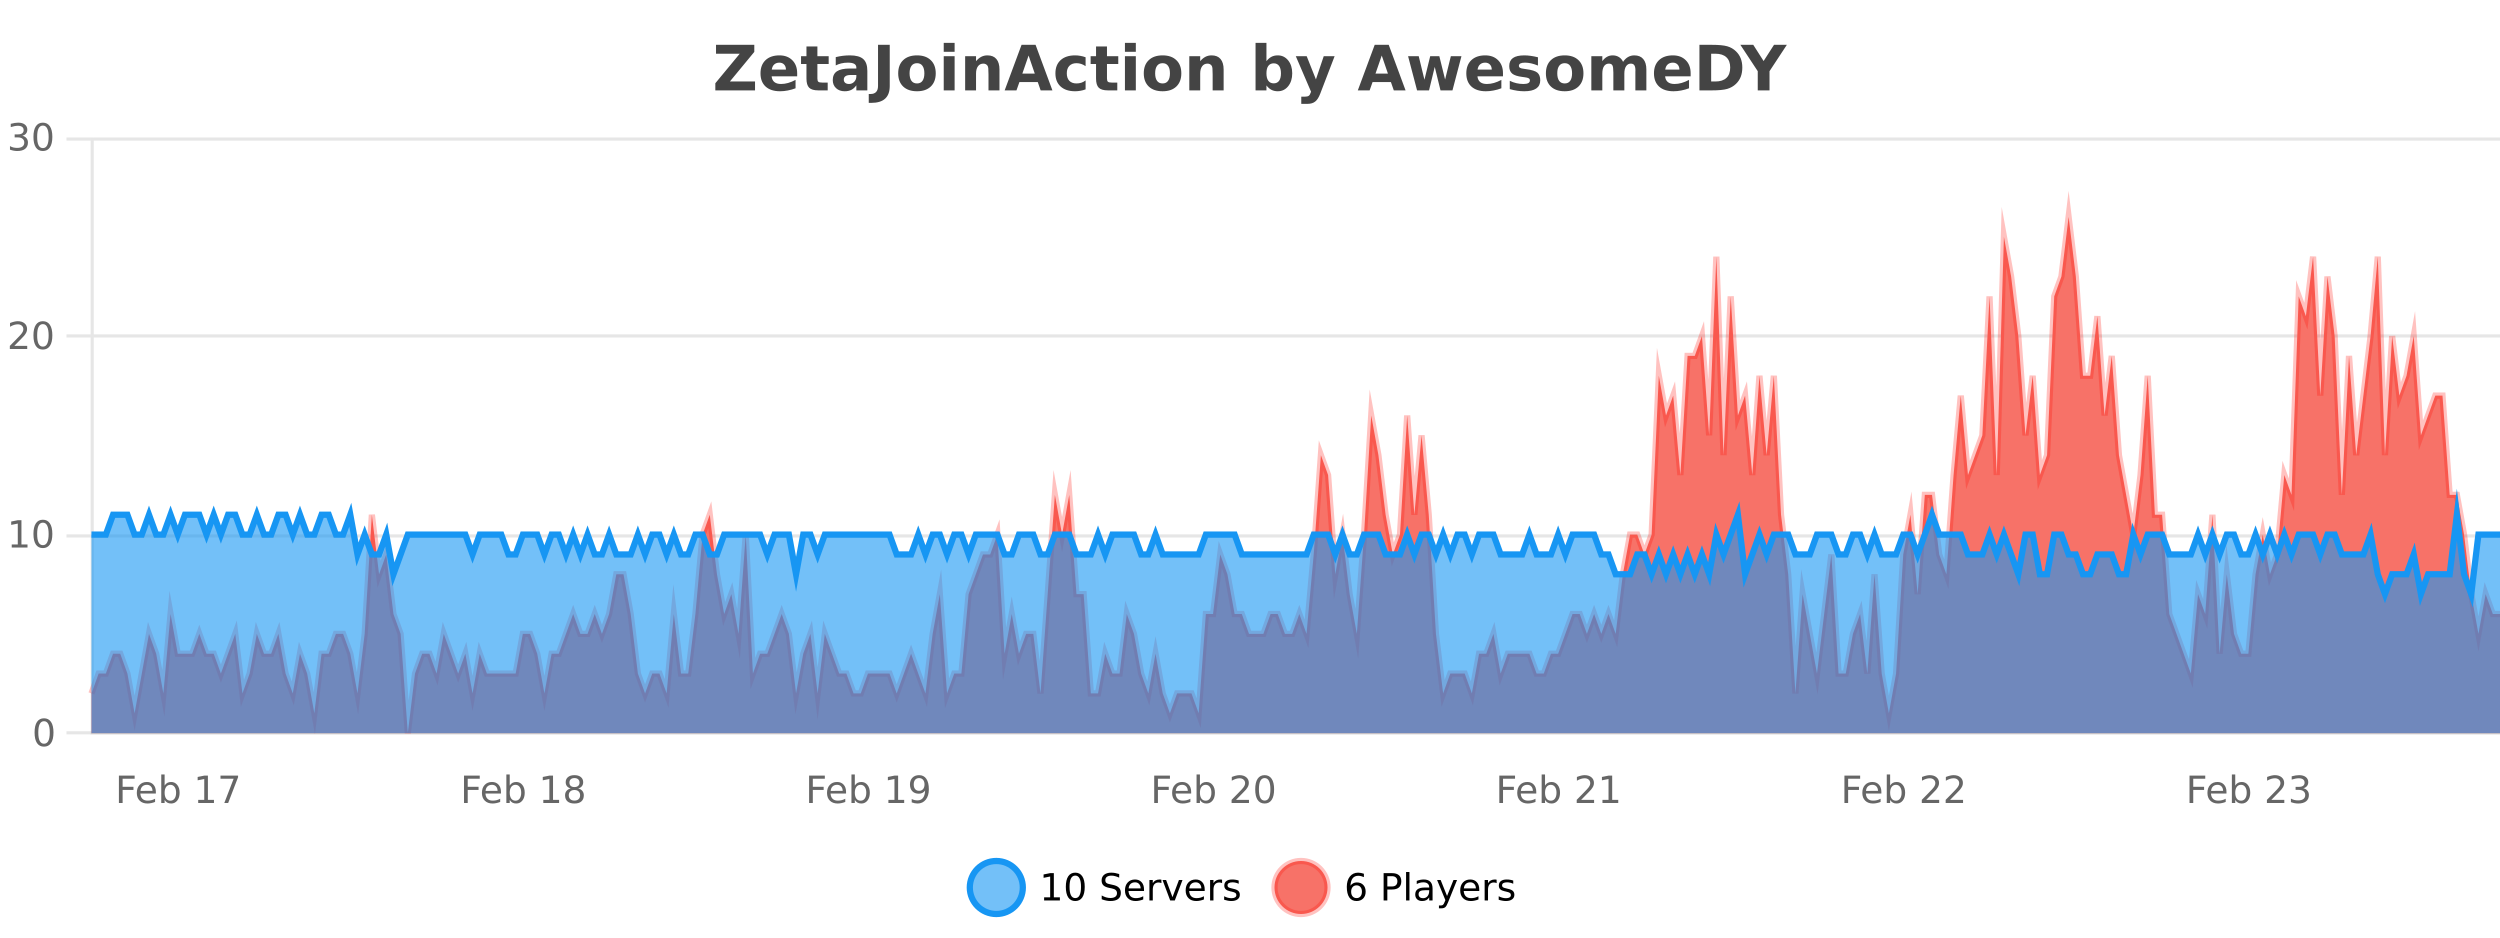 <?xml version="1.0" encoding="UTF-8"?>
<svg xmlns="http://www.w3.org/2000/svg" xmlns:xlink="http://www.w3.org/1999/xlink" width="800pt" height="300pt" viewBox="0 0 800 300" version="1.1">
<defs>
<clipPath id="clip1">
  <path d="M 282 263 L 356 263 L 356 300 L 282 300 Z M 282 263 "/>
</clipPath>
<clipPath id="clip2">
  <path d="M 379 263 L 454 263 L 454 300 L 379 300 Z M 379 263 "/>
</clipPath>
<clipPath id="clip3">
  <path d="M 29.27 69 L 800 69 L 800 234.602 L 29.27 234.602 Z M 29.27 69 "/>
</clipPath>
<clipPath id="clip4">
  <path d="M 28.27 43 L 800 43 L 800 235.602 L 28.27 235.602 Z M 28.27 43 "/>
</clipPath>
<clipPath id="clip5">
  <path d="M 29.27 164 L 800 164 L 800 234.602 L 29.27 234.602 Z M 29.27 164 "/>
</clipPath>
<clipPath id="clip6">
  <path d="M 28.27 136 L 800 136 L 800 219 L 28.27 219 Z M 28.27 136 "/>
</clipPath>
</defs>
<g id="surface414821">
<rect x="0" y="0" width="800" height="300" style="fill:rgb(100%,100%,100%);fill-opacity:1;stroke:none;"/>
<path style="fill:none;stroke-width:1;stroke-linecap:butt;stroke-linejoin:miter;stroke:rgb(0%,0%,0%);stroke-opacity:0.098;stroke-miterlimit:10;" d="M 30 234.5 L 800 234.5 "/>
<path style="fill:none;stroke-width:1;stroke-linecap:butt;stroke-linejoin:miter;stroke:rgb(0%,0%,0%);stroke-opacity:0.098;stroke-miterlimit:10;" d="M 21.27 234.5 L 29 234.5 "/>
<path style="fill:none;stroke-width:1;stroke-linecap:butt;stroke-linejoin:miter;stroke:rgb(0%,0%,0%);stroke-opacity:0.098;stroke-miterlimit:10;" d="M 30 171.5 L 800 171.5 "/>
<path style="fill:none;stroke-width:1;stroke-linecap:butt;stroke-linejoin:miter;stroke:rgb(0%,0%,0%);stroke-opacity:0.098;stroke-miterlimit:10;" d="M 21.27 171.5 L 29 171.5 "/>
<path style="fill:none;stroke-width:1;stroke-linecap:butt;stroke-linejoin:miter;stroke:rgb(0%,0%,0%);stroke-opacity:0.098;stroke-miterlimit:10;" d="M 30 107.5 L 800 107.5 "/>
<path style="fill:none;stroke-width:1;stroke-linecap:butt;stroke-linejoin:miter;stroke:rgb(0%,0%,0%);stroke-opacity:0.098;stroke-miterlimit:10;" d="M 21.27 107.5 L 29 107.5 "/>
<path style="fill:none;stroke-width:1;stroke-linecap:butt;stroke-linejoin:miter;stroke:rgb(0%,0%,0%);stroke-opacity:0.098;stroke-miterlimit:10;" d="M 30 44.5 L 800 44.5 "/>
<path style="fill:none;stroke-width:1;stroke-linecap:butt;stroke-linejoin:miter;stroke:rgb(0%,0%,0%);stroke-opacity:0.098;stroke-miterlimit:10;" d="M 21.27 44.5 L 29 44.5 "/>
<path style=" stroke:none;fill-rule:nonzero;fill:rgb(9.02%,58.824%,95.294%);fill-opacity:0.6;" d="M 327.305 284 C 327.305 288.688 323.508 292.484 318.82 292.484 C 314.133 292.484 310.336 288.688 310.336 284 C 310.336 279.312 314.133 275.516 318.82 275.516 C 323.508 275.516 327.305 279.312 327.305 284 Z M 327.305 284 "/>
<g clip-path="url(#clip1)" clip-rule="nonzero">
<path style="fill:none;stroke-width:2;stroke-linecap:butt;stroke-linejoin:miter;stroke:rgb(9.02%,58.824%,95.294%);stroke-opacity:1;stroke-miterlimit:10;" d="M 327.305 284 C 327.305 288.688 323.508 292.484 318.82 292.484 C 314.133 292.484 310.336 288.688 310.336 284 C 310.336 279.312 314.133 275.516 318.82 275.516 C 323.508 275.516 327.305 279.312 327.305 284 Z M 327.305 284 "/>
</g>
<path style=" stroke:none;fill-rule:nonzero;fill:rgb(0%,0%,0%);fill-opacity:1;" d="M 334.117 287.156 L 336.055 287.156 L 336.055 280.484 L 333.945 280.906 L 333.945 279.828 L 336.039 279.406 L 337.227 279.406 L 337.227 287.156 L 339.164 287.156 L 339.164 288.156 L 334.117 288.156 Z M 344.082 280.188 C 343.477 280.188 343.02 280.492 342.707 281.094 C 342.402 281.688 342.254 282.59 342.254 283.797 C 342.254 284.996 342.402 285.898 342.707 286.5 C 343.02 287.094 343.477 287.391 344.082 287.391 C 344.695 287.391 345.152 287.094 345.457 286.5 C 345.77 285.898 345.926 284.996 345.926 283.797 C 345.926 282.59 345.77 281.688 345.457 281.094 C 345.152 280.492 344.695 280.188 344.082 280.188 Z M 344.082 279.25 C 345.059 279.25 345.809 279.641 346.332 280.422 C 346.852 281.195 347.113 282.32 347.113 283.797 C 347.113 285.266 346.852 286.391 346.332 287.172 C 345.809 287.945 345.059 288.328 344.082 288.328 C 343.102 288.328 342.352 287.945 341.832 287.172 C 341.32 286.391 341.066 285.266 341.066 283.797 C 341.066 282.32 341.32 281.195 341.832 280.422 C 342.352 279.641 343.102 279.25 344.082 279.25 Z M 358.141 279.688 L 358.141 280.844 C 357.691 280.637 357.266 280.48 356.859 280.375 C 356.461 280.262 356.082 280.203 355.719 280.203 C 355.07 280.203 354.57 280.328 354.219 280.578 C 353.875 280.828 353.703 281.188 353.703 281.656 C 353.703 282.043 353.816 282.336 354.047 282.531 C 354.273 282.73 354.719 282.887 355.375 283 L 356.078 283.156 C 356.961 283.324 357.613 283.621 358.031 284.047 C 358.457 284.465 358.672 285.027 358.672 285.734 C 358.672 286.59 358.383 287.234 357.812 287.672 C 357.25 288.109 356.414 288.328 355.312 288.328 C 354.906 288.328 354.469 288.281 354 288.188 C 353.531 288.094 353.047 287.953 352.547 287.766 L 352.547 286.547 C 353.023 286.82 353.492 287.023 353.953 287.156 C 354.422 287.293 354.875 287.359 355.312 287.359 C 355.988 287.359 356.508 287.23 356.875 286.969 C 357.25 286.699 357.438 286.32 357.438 285.828 C 357.438 285.402 357.301 285.07 357.031 284.828 C 356.77 284.578 356.336 284.398 355.734 284.281 L 355.016 284.141 C 354.129 283.965 353.488 283.688 353.094 283.312 C 352.707 282.938 352.516 282.418 352.516 281.75 C 352.516 280.969 352.785 280.359 353.328 279.922 C 353.867 279.477 354.617 279.25 355.578 279.25 C 355.992 279.25 356.41 279.289 356.828 279.359 C 357.254 279.434 357.691 279.543 358.141 279.688 Z M 366.086 284.609 L 366.086 285.125 L 361.117 285.125 C 361.168 285.875 361.391 286.445 361.789 286.828 C 362.195 287.215 362.75 287.406 363.461 287.406 C 363.875 287.406 364.277 287.359 364.664 287.266 C 365.059 287.164 365.449 287.008 365.836 286.797 L 365.836 287.828 C 365.438 287.984 365.039 288.105 364.633 288.188 C 364.227 288.281 363.812 288.328 363.398 288.328 C 362.355 288.328 361.527 288.027 360.914 287.422 C 360.297 286.809 359.992 285.98 359.992 284.938 C 359.992 283.867 360.281 283.016 360.867 282.391 C 361.449 281.758 362.23 281.438 363.211 281.438 C 364.094 281.438 364.793 281.727 365.305 282.297 C 365.824 282.859 366.086 283.633 366.086 284.609 Z M 365.008 284.281 C 364.996 283.699 364.828 283.23 364.508 282.875 C 364.184 282.523 363.758 282.344 363.227 282.344 C 362.621 282.344 362.137 282.516 361.773 282.859 C 361.418 283.203 361.215 283.684 361.164 284.297 Z M 371.656 282.594 C 371.531 282.531 371.395 282.484 371.25 282.453 C 371.113 282.414 370.957 282.391 370.781 282.391 C 370.176 282.391 369.707 282.59 369.375 282.984 C 369.051 283.383 368.891 283.953 368.891 284.703 L 368.891 288.156 L 367.812 288.156 L 367.812 281.594 L 368.891 281.594 L 368.891 282.609 C 369.117 282.215 369.414 281.922 369.781 281.734 C 370.145 281.539 370.586 281.438 371.109 281.438 C 371.18 281.438 371.258 281.445 371.344 281.453 C 371.438 281.465 371.535 281.48 371.641 281.5 Z M 372.012 281.594 L 373.152 281.594 L 375.199 287.094 L 377.262 281.594 L 378.402 281.594 L 375.934 288.156 L 374.465 288.156 Z M 385.504 284.609 L 385.504 285.125 L 380.535 285.125 C 380.586 285.875 380.809 286.445 381.207 286.828 C 381.613 287.215 382.168 287.406 382.879 287.406 C 383.293 287.406 383.695 287.359 384.082 287.266 C 384.477 287.164 384.867 287.008 385.254 286.797 L 385.254 287.828 C 384.855 287.984 384.457 288.105 384.051 288.188 C 383.645 288.281 383.23 288.328 382.816 288.328 C 381.773 288.328 380.945 288.027 380.332 287.422 C 379.715 286.809 379.41 285.98 379.41 284.938 C 379.41 283.867 379.699 283.016 380.285 282.391 C 380.867 281.758 381.648 281.438 382.629 281.438 C 383.512 281.438 384.211 281.727 384.723 282.297 C 385.242 282.859 385.504 283.633 385.504 284.609 Z M 384.426 284.281 C 384.414 283.699 384.246 283.23 383.926 282.875 C 383.602 282.523 383.176 282.344 382.645 282.344 C 382.039 282.344 381.555 282.516 381.191 282.859 C 380.836 283.203 380.633 283.684 380.582 284.297 Z M 391.074 282.594 C 390.949 282.531 390.812 282.484 390.668 282.453 C 390.531 282.414 390.375 282.391 390.199 282.391 C 389.594 282.391 389.125 282.59 388.793 282.984 C 388.469 283.383 388.309 283.953 388.309 284.703 L 388.309 288.156 L 387.23 288.156 L 387.23 281.594 L 388.309 281.594 L 388.309 282.609 C 388.535 282.215 388.832 281.922 389.199 281.734 C 389.562 281.539 390.004 281.438 390.527 281.438 C 390.598 281.438 390.676 281.445 390.762 281.453 C 390.855 281.465 390.953 281.48 391.059 281.5 Z M 396.383 281.781 L 396.383 282.812 C 396.078 282.656 395.762 282.543 395.43 282.469 C 395.105 282.387 394.766 282.344 394.414 282.344 C 393.883 282.344 393.48 282.43 393.211 282.594 C 392.938 282.75 392.805 282.996 392.805 283.328 C 392.805 283.578 392.898 283.777 393.086 283.922 C 393.281 284.059 393.672 284.188 394.258 284.312 L 394.617 284.406 C 395.387 284.562 395.934 284.793 396.258 285.094 C 396.578 285.398 396.742 285.812 396.742 286.344 C 396.742 286.961 396.496 287.445 396.008 287.797 C 395.527 288.152 394.867 288.328 394.023 288.328 C 393.668 288.328 393.297 288.289 392.914 288.219 C 392.539 288.156 392.141 288.059 391.727 287.922 L 391.727 286.797 C 392.121 287.008 392.512 287.164 392.898 287.266 C 393.281 287.371 393.668 287.422 394.055 287.422 C 394.555 287.422 394.938 287.34 395.211 287.172 C 395.492 286.996 395.633 286.746 395.633 286.422 C 395.633 286.133 395.531 285.906 395.336 285.75 C 395.137 285.594 394.703 285.445 394.039 285.297 L 393.664 285.219 C 392.996 285.074 392.512 284.855 392.211 284.562 C 391.918 284.273 391.773 283.875 391.773 283.375 C 391.773 282.75 391.992 282.273 392.43 281.938 C 392.867 281.605 393.484 281.438 394.289 281.438 C 394.684 281.438 395.059 281.469 395.414 281.531 C 395.766 281.586 396.09 281.668 396.383 281.781 Z M 328.82 277.016 "/>
<path style=" stroke:none;fill-rule:nonzero;fill:rgb(96.863%,44.706%,40.784%);fill-opacity:1;" d="M 424.809 284 C 424.809 288.688 421.008 292.484 416.32 292.484 C 411.637 292.484 407.836 288.688 407.836 284 C 407.836 279.312 411.637 275.516 416.32 275.516 C 421.008 275.516 424.809 279.312 424.809 284 Z M 424.809 284 "/>
<g clip-path="url(#clip2)" clip-rule="nonzero">
<path style="fill:none;stroke-width:2;stroke-linecap:butt;stroke-linejoin:miter;stroke:rgb(100%,4.706%,0%);stroke-opacity:0.247;stroke-miterlimit:10;" d="M 424.809 284 C 424.809 288.688 421.008 292.484 416.32 292.484 C 411.637 292.484 407.836 288.688 407.836 284 C 407.836 279.312 411.637 275.516 416.32 275.516 C 421.008 275.516 424.809 279.312 424.809 284 Z M 424.809 284 "/>
</g>
<path style=" stroke:none;fill-rule:nonzero;fill:rgb(0%,0%,0%);fill-opacity:1;" d="M 434.102 283.312 C 433.57 283.312 433.148 283.496 432.836 283.859 C 432.523 284.227 432.367 284.719 432.367 285.344 C 432.367 285.98 432.523 286.48 432.836 286.844 C 433.148 287.211 433.57 287.391 434.102 287.391 C 434.633 287.391 435.047 287.211 435.352 286.844 C 435.664 286.48 435.82 285.98 435.82 285.344 C 435.82 284.719 435.664 284.227 435.352 283.859 C 435.047 283.496 434.633 283.312 434.102 283.312 Z M 436.445 279.594 L 436.445 280.672 C 436.141 280.539 435.84 280.434 435.539 280.359 C 435.234 280.289 434.938 280.25 434.648 280.25 C 433.867 280.25 433.266 280.516 432.852 281.047 C 432.445 281.57 432.211 282.359 432.148 283.422 C 432.375 283.09 432.664 282.836 433.008 282.656 C 433.359 282.469 433.746 282.375 434.164 282.375 C 435.039 282.375 435.73 282.641 436.242 283.172 C 436.75 283.703 437.008 284.43 437.008 285.344 C 437.008 286.25 436.742 286.977 436.211 287.516 C 435.68 288.059 434.977 288.328 434.102 288.328 C 433.078 288.328 432.305 287.945 431.773 287.172 C 431.242 286.391 430.977 285.266 430.977 283.797 C 430.977 282.414 431.305 281.309 431.961 280.484 C 432.617 279.664 433.496 279.25 434.602 279.25 C 434.891 279.25 435.188 279.281 435.492 279.344 C 435.793 279.398 436.109 279.48 436.445 279.594 Z M 443.945 280.375 L 443.945 283.672 L 445.43 283.672 C 445.98 283.672 446.406 283.531 446.711 283.25 C 447.012 282.961 447.164 282.547 447.164 282.016 C 447.164 281.496 447.012 281.094 446.711 280.812 C 446.406 280.523 445.98 280.375 445.43 280.375 Z M 442.758 279.406 L 445.43 279.406 C 446.418 279.406 447.164 279.633 447.664 280.078 C 448.164 280.516 448.414 281.164 448.414 282.016 C 448.414 282.883 448.164 283.539 447.664 283.984 C 447.164 284.422 446.418 284.641 445.43 284.641 L 443.945 284.641 L 443.945 288.156 L 442.758 288.156 Z M 449.945 279.031 L 451.023 279.031 L 451.023 288.156 L 449.945 288.156 Z M 456.266 284.859 C 455.398 284.859 454.797 284.961 454.453 285.156 C 454.117 285.355 453.953 285.695 453.953 286.172 C 453.953 286.559 454.078 286.867 454.328 287.094 C 454.586 287.312 454.93 287.422 455.359 287.422 C 455.961 287.422 456.441 287.215 456.797 286.797 C 457.16 286.371 457.344 285.805 457.344 285.094 L 457.344 284.859 Z M 458.422 284.406 L 458.422 288.156 L 457.344 288.156 L 457.344 287.156 C 457.094 287.555 456.785 287.852 456.422 288.047 C 456.055 288.234 455.609 288.328 455.078 288.328 C 454.398 288.328 453.863 288.141 453.469 287.766 C 453.07 287.383 452.875 286.875 452.875 286.25 C 452.875 285.512 453.117 284.953 453.609 284.578 C 454.109 284.203 454.848 284.016 455.828 284.016 L 457.344 284.016 L 457.344 283.906 C 457.344 283.406 457.176 283.023 456.844 282.75 C 456.52 282.48 456.066 282.344 455.484 282.344 C 455.109 282.344 454.738 282.391 454.375 282.484 C 454.02 282.578 453.68 282.715 453.359 282.891 L 453.359 281.891 C 453.754 281.734 454.133 281.621 454.5 281.547 C 454.875 281.477 455.238 281.438 455.594 281.438 C 456.539 281.438 457.25 281.684 457.719 282.172 C 458.188 282.664 458.422 283.406 458.422 284.406 Z M 463.367 288.766 C 463.062 289.547 462.766 290.055 462.477 290.297 C 462.184 290.535 461.797 290.656 461.32 290.656 L 460.461 290.656 L 460.461 289.75 L 461.086 289.75 C 461.387 289.75 461.617 289.676 461.773 289.531 C 461.938 289.395 462.121 289.066 462.32 288.547 L 462.523 288.047 L 459.867 281.594 L 461.008 281.594 L 463.055 286.719 L 465.117 281.594 L 466.258 281.594 Z M 473.359 284.609 L 473.359 285.125 L 468.391 285.125 C 468.441 285.875 468.664 286.445 469.062 286.828 C 469.469 287.215 470.023 287.406 470.734 287.406 C 471.148 287.406 471.551 287.359 471.938 287.266 C 472.332 287.164 472.723 287.008 473.109 286.797 L 473.109 287.828 C 472.711 287.984 472.312 288.105 471.906 288.188 C 471.5 288.281 471.086 288.328 470.672 288.328 C 469.629 288.328 468.801 288.027 468.188 287.422 C 467.57 286.809 467.266 285.98 467.266 284.938 C 467.266 283.867 467.555 283.016 468.141 282.391 C 468.723 281.758 469.504 281.438 470.484 281.438 C 471.367 281.438 472.066 281.727 472.578 282.297 C 473.098 282.859 473.359 283.633 473.359 284.609 Z M 472.281 284.281 C 472.27 283.699 472.102 283.23 471.781 282.875 C 471.457 282.523 471.031 282.344 470.5 282.344 C 469.895 282.344 469.41 282.516 469.047 282.859 C 468.691 283.203 468.488 283.684 468.438 284.297 Z M 478.93 282.594 C 478.805 282.531 478.668 282.484 478.523 282.453 C 478.387 282.414 478.23 282.391 478.055 282.391 C 477.449 282.391 476.98 282.59 476.648 282.984 C 476.324 283.383 476.164 283.953 476.164 284.703 L 476.164 288.156 L 475.086 288.156 L 475.086 281.594 L 476.164 281.594 L 476.164 282.609 C 476.391 282.215 476.688 281.922 477.055 281.734 C 477.418 281.539 477.859 281.438 478.383 281.438 C 478.453 281.438 478.531 281.445 478.617 281.453 C 478.711 281.465 478.809 281.48 478.914 281.5 Z M 484.238 281.781 L 484.238 282.812 C 483.934 282.656 483.617 282.543 483.285 282.469 C 482.961 282.387 482.621 282.344 482.27 282.344 C 481.738 282.344 481.336 282.43 481.066 282.594 C 480.793 282.75 480.66 282.996 480.66 283.328 C 480.66 283.578 480.754 283.777 480.941 283.922 C 481.137 284.059 481.527 284.188 482.113 284.312 L 482.473 284.406 C 483.242 284.562 483.789 284.793 484.113 285.094 C 484.434 285.398 484.598 285.812 484.598 286.344 C 484.598 286.961 484.352 287.445 483.863 287.797 C 483.383 288.152 482.723 288.328 481.879 288.328 C 481.523 288.328 481.152 288.289 480.77 288.219 C 480.395 288.156 479.996 288.059 479.582 287.922 L 479.582 286.797 C 479.977 287.008 480.367 287.164 480.754 287.266 C 481.137 287.371 481.523 287.422 481.91 287.422 C 482.41 287.422 482.793 287.34 483.066 287.172 C 483.348 286.996 483.488 286.746 483.488 286.422 C 483.488 286.133 483.387 285.906 483.191 285.75 C 482.992 285.594 482.559 285.445 481.895 285.297 L 481.52 285.219 C 480.852 285.074 480.367 284.855 480.066 284.562 C 479.773 284.273 479.629 283.875 479.629 283.375 C 479.629 282.75 479.848 282.273 480.285 281.938 C 480.723 281.605 481.34 281.438 482.145 281.438 C 482.539 281.438 482.914 281.469 483.27 281.531 C 483.621 281.586 483.945 281.668 484.238 281.781 Z M 426.32 277.016 "/>
<path style=" stroke:none;fill-rule:nonzero;fill:rgb(26.667%,26.667%,26.667%);fill-opacity:1;" d="M 229.125 14.344 L 241.375 14.344 L 241.375 16.609 L 233.562 26.078 L 241.609 26.078 L 241.609 28.922 L 228.906 28.922 L 228.906 26.641 L 236.719 17.188 L 229.125 17.188 Z M 255.094 23.422 L 255.094 24.422 L 246.922 24.422 C 247.004 25.246 247.301 25.859 247.812 26.266 C 248.32 26.672 249.031 26.875 249.938 26.875 C 250.676 26.875 251.43 26.766 252.203 26.547 C 252.973 26.328 253.766 26 254.578 25.562 L 254.578 28.25 C 253.754 28.562 252.926 28.797 252.094 28.953 C 251.27 29.117 250.445 29.203 249.625 29.203 C 247.645 29.203 246.102 28.703 245 27.703 C 243.906 26.695 243.359 25.281 243.359 23.469 C 243.359 21.68 243.895 20.273 244.969 19.25 C 246.051 18.23 247.535 17.719 249.422 17.719 C 251.141 17.719 252.516 18.242 253.547 19.281 C 254.578 20.312 255.094 21.695 255.094 23.422 Z M 251.5 22.266 C 251.5 21.602 251.305 21.062 250.922 20.656 C 250.535 20.25 250.031 20.047 249.406 20.047 C 248.727 20.047 248.176 20.242 247.75 20.625 C 247.332 21 247.07 21.547 246.969 22.266 Z M 261.566 14.875 L 261.566 17.984 L 265.176 17.984 L 265.176 20.484 L 261.566 20.484 L 261.566 25.125 C 261.566 25.637 261.664 25.98 261.863 26.156 C 262.07 26.336 262.473 26.422 263.066 26.422 L 264.863 26.422 L 264.863 28.922 L 261.863 28.922 C 260.488 28.922 259.508 28.637 258.926 28.062 C 258.352 27.48 258.066 26.5 258.066 25.125 L 258.066 20.484 L 256.332 20.484 L 256.332 17.984 L 258.066 17.984 L 258.066 14.875 Z M 272.203 24 C 271.473 24 270.926 24.125 270.562 24.375 C 270.195 24.617 270.016 24.98 270.016 25.469 C 270.016 25.906 270.16 26.25 270.453 26.5 C 270.754 26.75 271.164 26.875 271.688 26.875 C 272.344 26.875 272.895 26.641 273.344 26.172 C 273.801 25.703 274.031 25.117 274.031 24.406 L 274.031 24 Z M 277.547 22.688 L 277.547 28.922 L 274.031 28.922 L 274.031 27.297 C 273.562 27.965 273.031 28.449 272.438 28.75 C 271.852 29.051 271.141 29.203 270.297 29.203 C 269.172 29.203 268.254 28.875 267.547 28.219 C 266.836 27.555 266.484 26.695 266.484 25.641 C 266.484 24.359 266.922 23.422 267.797 22.828 C 268.68 22.227 270.07 21.922 271.969 21.922 L 274.031 21.922 L 274.031 21.641 C 274.031 21.09 273.812 20.688 273.375 20.438 C 272.938 20.18 272.254 20.047 271.328 20.047 C 270.578 20.047 269.879 20.125 269.234 20.281 C 268.586 20.43 267.988 20.648 267.438 20.938 L 267.438 18.281 C 268.188 18.094 268.938 17.953 269.688 17.859 C 270.445 17.766 271.207 17.719 271.969 17.719 C 273.938 17.719 275.359 18.109 276.234 18.891 C 277.109 19.664 277.547 20.93 277.547 22.688 Z M 280.969 14.344 L 284.719 14.344 L 284.719 27.5 C 284.719 29.32 284.223 30.68 283.234 31.578 C 282.254 32.473 280.766 32.922 278.766 32.922 L 278 32.922 L 278 30.078 L 278.594 30.078 C 279.375 30.078 279.961 29.859 280.359 29.422 C 280.766 28.992 280.969 28.355 280.969 27.5 Z M 293.453 20.219 C 292.672 20.219 292.078 20.5 291.672 21.062 C 291.266 21.617 291.062 22.418 291.062 23.469 C 291.062 24.512 291.266 25.312 291.672 25.875 C 292.078 26.43 292.672 26.703 293.453 26.703 C 294.211 26.703 294.789 26.43 295.188 25.875 C 295.594 25.312 295.797 24.512 295.797 23.469 C 295.797 22.418 295.594 21.617 295.188 21.062 C 294.789 20.5 294.211 20.219 293.453 20.219 Z M 293.453 17.719 C 295.328 17.719 296.789 18.23 297.844 19.25 C 298.906 20.262 299.438 21.668 299.438 23.469 C 299.438 25.262 298.906 26.668 297.844 27.688 C 296.789 28.699 295.328 29.203 293.453 29.203 C 291.555 29.203 290.078 28.699 289.016 27.688 C 287.953 26.668 287.422 25.262 287.422 23.469 C 287.422 21.668 287.953 20.262 289.016 19.25 C 290.078 18.23 291.555 17.719 293.453 17.719 Z M 301.992 17.984 L 305.477 17.984 L 305.477 28.922 L 301.992 28.922 Z M 301.992 13.719 L 305.477 13.719 L 305.477 16.578 L 301.992 16.578 Z M 319.832 22.266 L 319.832 28.922 L 316.316 28.922 L 316.316 23.828 C 316.316 22.883 316.293 22.23 316.254 21.875 C 316.211 21.512 316.137 21.246 316.035 21.078 C 315.898 20.852 315.711 20.672 315.473 20.547 C 315.242 20.422 314.977 20.359 314.676 20.359 C 313.945 20.359 313.371 20.641 312.957 21.203 C 312.539 21.766 312.332 22.547 312.332 23.547 L 312.332 28.922 L 308.848 28.922 L 308.848 17.984 L 312.332 17.984 L 312.332 19.578 C 312.863 18.945 313.426 18.477 314.02 18.172 C 314.613 17.871 315.262 17.719 315.973 17.719 C 317.242 17.719 318.199 18.109 318.848 18.891 C 319.504 19.664 319.832 20.789 319.832 22.266 Z M 332.086 26.266 L 326.211 26.266 L 325.273 28.922 L 321.492 28.922 L 326.898 14.344 L 331.383 14.344 L 336.773 28.922 L 333.008 28.922 Z M 327.148 23.562 L 331.133 23.562 L 329.148 17.766 Z M 347.391 18.328 L 347.391 21.172 C 346.922 20.852 346.445 20.609 345.969 20.453 C 345.488 20.297 344.988 20.219 344.469 20.219 C 343.5 20.219 342.738 20.508 342.188 21.078 C 341.645 21.641 341.375 22.438 341.375 23.469 C 341.375 24.492 341.645 25.289 342.188 25.859 C 342.738 26.422 343.5 26.703 344.469 26.703 C 345.02 26.703 345.539 26.625 346.031 26.469 C 346.52 26.305 346.973 26.059 347.391 25.734 L 347.391 28.594 C 346.848 28.805 346.297 28.953 345.734 29.047 C 345.172 29.148 344.602 29.203 344.031 29.203 C 342.062 29.203 340.52 28.699 339.406 27.688 C 338.289 26.68 337.734 25.273 337.734 23.469 C 337.734 21.656 338.289 20.246 339.406 19.234 C 340.52 18.227 342.062 17.719 344.031 17.719 C 344.602 17.719 345.164 17.773 345.719 17.875 C 346.281 17.969 346.836 18.121 347.391 18.328 Z M 354.234 14.875 L 354.234 17.984 L 357.844 17.984 L 357.844 20.484 L 354.234 20.484 L 354.234 25.125 C 354.234 25.637 354.332 25.98 354.531 26.156 C 354.738 26.336 355.141 26.422 355.734 26.422 L 357.531 26.422 L 357.531 28.922 L 354.531 28.922 C 353.156 28.922 352.176 28.637 351.594 28.062 C 351.02 27.48 350.734 26.5 350.734 25.125 L 350.734 20.484 L 349 20.484 L 349 17.984 L 350.734 17.984 L 350.734 14.875 Z M 359.98 17.984 L 363.465 17.984 L 363.465 28.922 L 359.98 28.922 Z M 359.98 13.719 L 363.465 13.719 L 363.465 16.578 L 359.98 16.578 Z M 372.039 20.219 C 371.258 20.219 370.664 20.5 370.258 21.062 C 369.852 21.617 369.648 22.418 369.648 23.469 C 369.648 24.512 369.852 25.312 370.258 25.875 C 370.664 26.43 371.258 26.703 372.039 26.703 C 372.797 26.703 373.375 26.43 373.773 25.875 C 374.18 25.312 374.383 24.512 374.383 23.469 C 374.383 22.418 374.18 21.617 373.773 21.062 C 373.375 20.5 372.797 20.219 372.039 20.219 Z M 372.039 17.719 C 373.914 17.719 375.375 18.23 376.43 19.25 C 377.492 20.262 378.023 21.668 378.023 23.469 C 378.023 25.262 377.492 26.668 376.43 27.688 C 375.375 28.699 373.914 29.203 372.039 29.203 C 370.141 29.203 368.664 28.699 367.602 27.688 C 366.539 26.668 366.008 25.262 366.008 23.469 C 366.008 21.668 366.539 20.262 367.602 19.25 C 368.664 18.23 370.141 17.719 372.039 17.719 Z M 391.562 22.266 L 391.562 28.922 L 388.047 28.922 L 388.047 23.828 C 388.047 22.883 388.023 22.23 387.984 21.875 C 387.941 21.512 387.867 21.246 387.766 21.078 C 387.629 20.852 387.441 20.672 387.203 20.547 C 386.973 20.422 386.707 20.359 386.406 20.359 C 385.676 20.359 385.102 20.641 384.688 21.203 C 384.27 21.766 384.062 22.547 384.062 23.547 L 384.062 28.922 L 380.578 28.922 L 380.578 17.984 L 384.062 17.984 L 384.062 19.578 C 384.594 18.945 385.156 18.477 385.75 18.172 C 386.344 17.871 386.992 17.719 387.703 17.719 C 388.973 17.719 389.93 18.109 390.578 18.891 C 391.234 19.664 391.562 20.789 391.562 22.266 Z M 407.59 26.672 C 408.34 26.672 408.91 26.402 409.309 25.859 C 409.703 25.309 409.902 24.512 409.902 23.469 C 409.902 22.43 409.703 21.637 409.309 21.094 C 408.91 20.543 408.34 20.266 407.59 20.266 C 406.84 20.266 406.262 20.543 405.855 21.094 C 405.457 21.637 405.262 22.43 405.262 23.469 C 405.262 24.5 405.457 25.293 405.855 25.844 C 406.262 26.398 406.84 26.672 407.59 26.672 Z M 405.262 19.578 C 405.75 18.945 406.285 18.477 406.871 18.172 C 407.453 17.871 408.125 17.719 408.887 17.719 C 410.238 17.719 411.348 18.258 412.215 19.328 C 413.078 20.402 413.512 21.781 413.512 23.469 C 413.512 25.148 413.078 26.523 412.215 27.594 C 411.348 28.668 410.238 29.203 408.887 29.203 C 408.125 29.203 407.453 29.051 406.871 28.75 C 406.285 28.449 405.75 27.98 405.262 27.344 L 405.262 28.922 L 401.777 28.922 L 401.777 13.719 L 405.262 13.719 Z M 414.656 17.984 L 418.141 17.984 L 421.094 25.406 L 423.594 17.984 L 427.078 17.984 L 422.484 29.953 C 422.023 31.172 421.484 32.02 420.859 32.5 C 420.242 32.988 419.438 33.234 418.438 33.234 L 416.406 33.234 L 416.406 30.938 L 417.5 30.938 C 418.094 30.938 418.523 30.844 418.797 30.656 C 419.066 30.469 419.273 30.129 419.422 29.641 L 419.531 29.344 Z M 445.094 26.266 L 439.219 26.266 L 438.281 28.922 L 434.5 28.922 L 439.906 14.344 L 444.391 14.344 L 449.781 28.922 L 446.016 28.922 Z M 440.156 23.562 L 444.141 23.562 L 442.156 17.766 Z M 450.586 17.984 L 453.992 17.984 L 455.82 25.516 L 457.664 17.984 L 460.586 17.984 L 462.43 25.438 L 464.273 17.984 L 467.664 17.984 L 464.789 28.922 L 460.961 28.922 L 459.117 21.406 L 457.289 28.922 L 453.461 28.922 Z M 480.953 23.422 L 480.953 24.422 L 472.781 24.422 C 472.863 25.246 473.16 25.859 473.672 26.266 C 474.18 26.672 474.891 26.875 475.797 26.875 C 476.535 26.875 477.289 26.766 478.062 26.547 C 478.832 26.328 479.625 26 480.438 25.562 L 480.438 28.25 C 479.613 28.562 478.785 28.797 477.953 28.953 C 477.129 29.117 476.305 29.203 475.484 29.203 C 473.504 29.203 471.961 28.703 470.859 27.703 C 469.766 26.695 469.219 25.281 469.219 23.469 C 469.219 21.68 469.754 20.273 470.828 19.25 C 471.91 18.23 473.395 17.719 475.281 17.719 C 477 17.719 478.375 18.242 479.406 19.281 C 480.438 20.312 480.953 21.695 480.953 23.422 Z M 477.359 22.266 C 477.359 21.602 477.164 21.062 476.781 20.656 C 476.395 20.25 475.891 20.047 475.266 20.047 C 474.586 20.047 474.035 20.242 473.609 20.625 C 473.191 21 472.93 21.547 472.828 22.266 Z M 492.145 18.328 L 492.145 20.984 C 491.402 20.672 490.684 20.438 489.988 20.281 C 489.289 20.125 488.629 20.047 488.004 20.047 C 487.348 20.047 486.855 20.133 486.535 20.297 C 486.211 20.465 486.051 20.719 486.051 21.062 C 486.051 21.344 486.168 21.559 486.41 21.703 C 486.66 21.852 487.098 21.961 487.723 22.031 L 488.348 22.125 C 490.137 22.355 491.34 22.73 491.957 23.25 C 492.57 23.773 492.879 24.59 492.879 25.703 C 492.879 26.871 492.445 27.746 491.582 28.328 C 490.727 28.914 489.449 29.203 487.754 29.203 C 487.023 29.203 486.273 29.145 485.504 29.031 C 484.73 28.918 483.941 28.746 483.129 28.516 L 483.129 25.859 C 483.824 26.203 484.539 26.461 485.27 26.625 C 485.996 26.793 486.742 26.875 487.504 26.875 C 488.191 26.875 488.707 26.781 489.051 26.594 C 489.395 26.406 489.566 26.125 489.566 25.75 C 489.566 25.438 489.445 25.211 489.207 25.062 C 488.965 24.906 488.492 24.789 487.785 24.703 L 487.176 24.625 C 485.613 24.43 484.52 24.07 483.895 23.547 C 483.27 23.016 482.957 22.215 482.957 21.141 C 482.957 19.984 483.352 19.125 484.145 18.562 C 484.945 18 486.164 17.719 487.801 17.719 C 488.445 17.719 489.121 17.773 489.832 17.875 C 490.539 17.969 491.309 18.121 492.145 18.328 Z M 500.719 20.219 C 499.938 20.219 499.344 20.5 498.938 21.062 C 498.531 21.617 498.328 22.418 498.328 23.469 C 498.328 24.512 498.531 25.312 498.938 25.875 C 499.344 26.43 499.938 26.703 500.719 26.703 C 501.477 26.703 502.055 26.43 502.453 25.875 C 502.859 25.312 503.062 24.512 503.062 23.469 C 503.062 22.418 502.859 21.617 502.453 21.062 C 502.055 20.5 501.477 20.219 500.719 20.219 Z M 500.719 17.719 C 502.594 17.719 504.055 18.23 505.109 19.25 C 506.172 20.262 506.703 21.668 506.703 23.469 C 506.703 25.262 506.172 26.668 505.109 27.688 C 504.055 28.699 502.594 29.203 500.719 29.203 C 498.82 29.203 497.344 28.699 496.281 27.688 C 495.219 26.668 494.688 25.262 494.688 23.469 C 494.688 21.668 495.219 20.262 496.281 19.25 C 497.344 18.23 498.82 17.719 500.719 17.719 Z M 519.383 19.797 C 519.828 19.121 520.355 18.605 520.961 18.25 C 521.574 17.898 522.246 17.719 522.977 17.719 C 524.227 17.719 525.18 18.109 525.836 18.891 C 526.5 19.664 526.836 20.789 526.836 22.266 L 526.836 28.922 L 523.32 28.922 L 523.32 23.219 C 523.32 23.137 523.32 23.047 523.32 22.953 C 523.328 22.859 523.336 22.73 523.336 22.562 C 523.336 21.793 523.219 21.234 522.992 20.891 C 522.762 20.539 522.391 20.359 521.883 20.359 C 521.227 20.359 520.715 20.637 520.352 21.188 C 519.984 21.73 519.797 22.516 519.789 23.547 L 519.789 28.922 L 516.273 28.922 L 516.273 23.219 C 516.273 22.012 516.168 21.234 515.961 20.891 C 515.75 20.539 515.383 20.359 514.852 20.359 C 514.172 20.359 513.652 20.637 513.289 21.188 C 512.922 21.73 512.742 22.516 512.742 23.547 L 512.742 28.922 L 509.227 28.922 L 509.227 17.984 L 512.742 17.984 L 512.742 19.578 C 513.18 18.965 513.672 18.5 514.227 18.188 C 514.777 17.875 515.391 17.719 516.07 17.719 C 516.82 17.719 517.484 17.902 518.07 18.266 C 518.652 18.633 519.09 19.141 519.383 19.797 Z M 541.004 23.422 L 541.004 24.422 L 532.832 24.422 C 532.914 25.246 533.211 25.859 533.723 26.266 C 534.23 26.672 534.941 26.875 535.848 26.875 C 536.586 26.875 537.34 26.766 538.113 26.547 C 538.883 26.328 539.676 26 540.488 25.562 L 540.488 28.25 C 539.664 28.562 538.836 28.797 538.004 28.953 C 537.18 29.117 536.355 29.203 535.535 29.203 C 533.555 29.203 532.012 28.703 530.91 27.703 C 529.816 26.695 529.27 25.281 529.27 23.469 C 529.27 21.68 529.805 20.273 530.879 19.25 C 531.961 18.23 533.445 17.719 535.332 17.719 C 537.051 17.719 538.426 18.242 539.457 19.281 C 540.488 20.312 541.004 21.695 541.004 23.422 Z M 537.41 22.266 C 537.41 21.602 537.215 21.062 536.832 20.656 C 536.445 20.25 535.941 20.047 535.316 20.047 C 534.637 20.047 534.086 20.242 533.66 20.625 C 533.242 21 532.98 21.547 532.879 22.266 Z M 547.57 17.188 L 547.57 26.078 L 548.914 26.078 C 550.453 26.078 551.633 25.699 552.445 24.938 C 553.258 24.18 553.664 23.07 553.664 21.609 C 553.664 20.172 553.258 19.078 552.445 18.328 C 551.641 17.57 550.465 17.188 548.914 17.188 Z M 543.82 14.344 L 547.773 14.344 C 549.992 14.344 551.641 14.5 552.727 14.812 C 553.809 15.125 554.734 15.664 555.508 16.422 C 556.195 17.078 556.703 17.84 557.039 18.703 C 557.371 19.559 557.539 20.527 557.539 21.609 C 557.539 22.715 557.371 23.699 557.039 24.562 C 556.703 25.43 556.195 26.188 555.508 26.844 C 554.727 27.594 553.789 28.133 552.695 28.453 C 551.602 28.766 549.961 28.922 547.773 28.922 L 543.82 28.922 Z M 556.918 14.344 L 561.043 14.344 L 564.355 19.531 L 567.684 14.344 L 571.793 14.344 L 566.246 22.781 L 566.246 28.922 L 562.48 28.922 L 562.48 22.781 Z M 228 10.359 "/>
<path style="fill:none;stroke-width:1;stroke-linecap:butt;stroke-linejoin:miter;stroke:rgb(0%,0%,0%);stroke-opacity:0.098;stroke-miterlimit:10;" d="M 29 234.5 L 801 234.5 "/>
<path style=" stroke:none;fill-rule:nonzero;fill:rgb(40%,40%,40%);fill-opacity:1;" d="M 38.051 248.203 L 43.082 248.203 L 43.082 249.203 L 39.238 249.203 L 39.238 251.781 L 42.707 251.781 L 42.707 252.781 L 39.238 252.781 L 39.238 256.953 L 38.051 256.953 Z M 49.875 253.406 L 49.875 253.922 L 44.906 253.922 C 44.957 254.672 45.18 255.242 45.578 255.625 C 45.984 256.012 46.539 256.203 47.25 256.203 C 47.664 256.203 48.066 256.156 48.453 256.062 C 48.848 255.961 49.238 255.805 49.625 255.594 L 49.625 256.625 C 49.227 256.781 48.828 256.902 48.422 256.984 C 48.016 257.078 47.602 257.125 47.188 257.125 C 46.145 257.125 45.316 256.824 44.703 256.219 C 44.086 255.605 43.781 254.777 43.781 253.734 C 43.781 252.664 44.07 251.812 44.656 251.188 C 45.238 250.555 46.02 250.234 47 250.234 C 47.883 250.234 48.582 250.523 49.094 251.094 C 49.613 251.656 49.875 252.43 49.875 253.406 Z M 48.797 253.078 C 48.785 252.496 48.617 252.027 48.297 251.672 C 47.973 251.32 47.547 251.141 47.016 251.141 C 46.41 251.141 45.926 251.312 45.562 251.656 C 45.207 252 45.004 252.48 44.953 253.094 Z M 56.352 253.672 C 56.352 252.883 56.184 252.262 55.852 251.812 C 55.527 251.367 55.086 251.141 54.523 251.141 C 53.949 251.141 53.496 251.367 53.164 251.812 C 52.84 252.262 52.68 252.883 52.68 253.672 C 52.68 254.465 52.84 255.09 53.164 255.547 C 53.496 255.996 53.949 256.219 54.523 256.219 C 55.086 256.219 55.527 255.996 55.852 255.547 C 56.184 255.09 56.352 254.465 56.352 253.672 Z M 52.68 251.391 C 52.906 250.996 53.195 250.703 53.539 250.516 C 53.883 250.328 54.293 250.234 54.773 250.234 C 55.574 250.234 56.227 250.555 56.727 251.188 C 57.227 251.812 57.477 252.641 57.477 253.672 C 57.477 254.703 57.227 255.539 56.727 256.172 C 56.227 256.809 55.574 257.125 54.773 257.125 C 54.293 257.125 53.883 257.031 53.539 256.844 C 53.195 256.648 52.906 256.355 52.68 255.969 L 52.68 256.953 L 51.602 256.953 L 51.602 247.828 L 52.68 247.828 Z M 63.422 255.953 L 65.359 255.953 L 65.359 249.281 L 63.25 249.703 L 63.25 248.625 L 65.344 248.203 L 66.531 248.203 L 66.531 255.953 L 68.469 255.953 L 68.469 256.953 L 63.422 256.953 Z M 70.559 248.203 L 76.184 248.203 L 76.184 248.703 L 73.012 256.953 L 71.777 256.953 L 74.762 249.203 L 70.559 249.203 Z M 36.879 245.816 "/>
<path style=" stroke:none;fill-rule:nonzero;fill:rgb(40%,40%,40%);fill-opacity:1;" d="M 148.484 248.203 L 153.516 248.203 L 153.516 249.203 L 149.672 249.203 L 149.672 251.781 L 153.141 251.781 L 153.141 252.781 L 149.672 252.781 L 149.672 256.953 L 148.484 256.953 Z M 160.309 253.406 L 160.309 253.922 L 155.34 253.922 C 155.391 254.672 155.613 255.242 156.012 255.625 C 156.418 256.012 156.973 256.203 157.684 256.203 C 158.098 256.203 158.5 256.156 158.887 256.062 C 159.281 255.961 159.672 255.805 160.059 255.594 L 160.059 256.625 C 159.66 256.781 159.262 256.902 158.855 256.984 C 158.449 257.078 158.035 257.125 157.621 257.125 C 156.578 257.125 155.75 256.824 155.137 256.219 C 154.52 255.605 154.215 254.777 154.215 253.734 C 154.215 252.664 154.504 251.812 155.09 251.188 C 155.672 250.555 156.453 250.234 157.434 250.234 C 158.316 250.234 159.016 250.523 159.527 251.094 C 160.047 251.656 160.309 252.43 160.309 253.406 Z M 159.23 253.078 C 159.219 252.496 159.051 252.027 158.73 251.672 C 158.406 251.32 157.98 251.141 157.449 251.141 C 156.844 251.141 156.359 251.312 155.996 251.656 C 155.641 252 155.438 252.48 155.387 253.094 Z M 166.785 253.672 C 166.785 252.883 166.617 252.262 166.285 251.812 C 165.961 251.367 165.52 251.141 164.957 251.141 C 164.383 251.141 163.93 251.367 163.598 251.812 C 163.273 252.262 163.113 252.883 163.113 253.672 C 163.113 254.465 163.273 255.09 163.598 255.547 C 163.93 255.996 164.383 256.219 164.957 256.219 C 165.52 256.219 165.961 255.996 166.285 255.547 C 166.617 255.09 166.785 254.465 166.785 253.672 Z M 163.113 251.391 C 163.34 250.996 163.629 250.703 163.973 250.516 C 164.316 250.328 164.727 250.234 165.207 250.234 C 166.008 250.234 166.66 250.555 167.16 251.188 C 167.66 251.812 167.91 252.641 167.91 253.672 C 167.91 254.703 167.66 255.539 167.16 256.172 C 166.66 256.809 166.008 257.125 165.207 257.125 C 164.727 257.125 164.316 257.031 163.973 256.844 C 163.629 256.648 163.34 256.355 163.113 255.969 L 163.113 256.953 L 162.035 256.953 L 162.035 247.828 L 163.113 247.828 Z M 173.859 255.953 L 175.797 255.953 L 175.797 249.281 L 173.688 249.703 L 173.688 248.625 L 175.781 248.203 L 176.969 248.203 L 176.969 255.953 L 178.906 255.953 L 178.906 256.953 L 173.859 256.953 Z M 183.82 252.797 C 183.258 252.797 182.812 252.949 182.492 253.25 C 182.168 253.555 182.008 253.965 182.008 254.484 C 182.008 255.016 182.168 255.434 182.492 255.734 C 182.812 256.039 183.258 256.188 183.82 256.188 C 184.383 256.188 184.824 256.039 185.148 255.734 C 185.469 255.434 185.633 255.016 185.633 254.484 C 185.633 253.965 185.469 253.555 185.148 253.25 C 184.836 252.949 184.391 252.797 183.82 252.797 Z M 182.633 252.297 C 182.133 252.172 181.734 251.938 181.445 251.594 C 181.164 251.242 181.023 250.812 181.023 250.312 C 181.023 249.617 181.273 249.062 181.773 248.656 C 182.273 248.25 182.953 248.047 183.82 248.047 C 184.695 248.047 185.375 248.25 185.867 248.656 C 186.367 249.062 186.617 249.617 186.617 250.312 C 186.617 250.812 186.477 251.242 186.195 251.594 C 185.914 251.938 185.516 252.172 185.008 252.297 C 185.578 252.434 186.023 252.695 186.336 253.078 C 186.656 253.465 186.82 253.934 186.82 254.484 C 186.82 255.34 186.559 255.996 186.039 256.453 C 185.527 256.902 184.789 257.125 183.82 257.125 C 182.859 257.125 182.121 256.902 181.602 256.453 C 181.078 255.996 180.82 255.34 180.82 254.484 C 180.82 253.934 180.98 253.465 181.305 253.078 C 181.625 252.695 182.07 252.434 182.633 252.297 Z M 182.211 250.422 C 182.211 250.883 182.352 251.234 182.633 251.484 C 182.914 251.734 183.309 251.859 183.82 251.859 C 184.328 251.859 184.727 251.734 185.008 251.484 C 185.297 251.234 185.445 250.883 185.445 250.422 C 185.445 249.977 185.297 249.625 185.008 249.375 C 184.727 249.117 184.328 248.984 183.82 248.984 C 183.309 248.984 182.914 249.117 182.633 249.375 C 182.352 249.625 182.211 249.977 182.211 250.422 Z M 147.312 245.816 "/>
<path style=" stroke:none;fill-rule:nonzero;fill:rgb(40%,40%,40%);fill-opacity:1;" d="M 258.914 248.203 L 263.945 248.203 L 263.945 249.203 L 260.102 249.203 L 260.102 251.781 L 263.57 251.781 L 263.57 252.781 L 260.102 252.781 L 260.102 256.953 L 258.914 256.953 Z M 270.738 253.406 L 270.738 253.922 L 265.77 253.922 C 265.82 254.672 266.043 255.242 266.441 255.625 C 266.848 256.012 267.402 256.203 268.113 256.203 C 268.527 256.203 268.93 256.156 269.316 256.062 C 269.711 255.961 270.102 255.805 270.488 255.594 L 270.488 256.625 C 270.09 256.781 269.691 256.902 269.285 256.984 C 268.879 257.078 268.465 257.125 268.051 257.125 C 267.008 257.125 266.18 256.824 265.566 256.219 C 264.949 255.605 264.645 254.777 264.645 253.734 C 264.645 252.664 264.934 251.812 265.52 251.188 C 266.102 250.555 266.883 250.234 267.863 250.234 C 268.746 250.234 269.445 250.523 269.957 251.094 C 270.477 251.656 270.738 252.43 270.738 253.406 Z M 269.66 253.078 C 269.648 252.496 269.48 252.027 269.16 251.672 C 268.836 251.32 268.41 251.141 267.879 251.141 C 267.273 251.141 266.789 251.312 266.426 251.656 C 266.07 252 265.867 252.48 265.816 253.094 Z M 277.215 253.672 C 277.215 252.883 277.047 252.262 276.715 251.812 C 276.391 251.367 275.949 251.141 275.387 251.141 C 274.812 251.141 274.359 251.367 274.027 251.812 C 273.703 252.262 273.543 252.883 273.543 253.672 C 273.543 254.465 273.703 255.09 274.027 255.547 C 274.359 255.996 274.812 256.219 275.387 256.219 C 275.949 256.219 276.391 255.996 276.715 255.547 C 277.047 255.09 277.215 254.465 277.215 253.672 Z M 273.543 251.391 C 273.77 250.996 274.059 250.703 274.402 250.516 C 274.746 250.328 275.156 250.234 275.637 250.234 C 276.438 250.234 277.09 250.555 277.59 251.188 C 278.09 251.812 278.34 252.641 278.34 253.672 C 278.34 254.703 278.09 255.539 277.59 256.172 C 277.09 256.809 276.438 257.125 275.637 257.125 C 275.156 257.125 274.746 257.031 274.402 256.844 C 274.059 256.648 273.77 256.355 273.543 255.969 L 273.543 256.953 L 272.465 256.953 L 272.465 247.828 L 273.543 247.828 Z M 284.289 255.953 L 286.227 255.953 L 286.227 249.281 L 284.117 249.703 L 284.117 248.625 L 286.211 248.203 L 287.398 248.203 L 287.398 255.953 L 289.336 255.953 L 289.336 256.953 L 284.289 256.953 Z M 291.75 256.766 L 291.75 255.688 C 292.051 255.836 292.352 255.945 292.656 256.016 C 292.957 256.09 293.258 256.125 293.562 256.125 C 294.344 256.125 294.938 255.867 295.344 255.344 C 295.758 254.812 295.992 254.012 296.047 252.938 C 295.828 253.281 295.539 253.543 295.188 253.719 C 294.844 253.898 294.457 253.984 294.031 253.984 C 293.156 253.984 292.461 253.727 291.953 253.203 C 291.441 252.672 291.188 251.945 291.188 251.016 C 291.188 250.121 291.453 249.402 291.984 248.859 C 292.516 248.32 293.223 248.047 294.109 248.047 C 295.117 248.047 295.891 248.438 296.422 249.219 C 296.961 249.992 297.234 251.117 297.234 252.594 C 297.234 253.969 296.906 255.07 296.25 255.891 C 295.594 256.715 294.711 257.125 293.609 257.125 C 293.305 257.125 293.004 257.094 292.703 257.031 C 292.398 256.977 292.082 256.891 291.75 256.766 Z M 294.109 253.062 C 294.641 253.062 295.062 252.883 295.375 252.516 C 295.688 252.152 295.844 251.652 295.844 251.016 C 295.844 250.391 295.688 249.898 295.375 249.531 C 295.062 249.168 294.641 248.984 294.109 248.984 C 293.578 248.984 293.156 249.168 292.844 249.531 C 292.539 249.898 292.391 250.391 292.391 251.016 C 292.391 251.652 292.539 252.152 292.844 252.516 C 293.156 252.883 293.578 253.062 294.109 253.062 Z M 257.742 245.816 "/>
<path style=" stroke:none;fill-rule:nonzero;fill:rgb(40%,40%,40%);fill-opacity:1;" d="M 369.348 248.203 L 374.379 248.203 L 374.379 249.203 L 370.535 249.203 L 370.535 251.781 L 374.004 251.781 L 374.004 252.781 L 370.535 252.781 L 370.535 256.953 L 369.348 256.953 Z M 381.172 253.406 L 381.172 253.922 L 376.203 253.922 C 376.254 254.672 376.477 255.242 376.875 255.625 C 377.281 256.012 377.836 256.203 378.547 256.203 C 378.961 256.203 379.363 256.156 379.75 256.062 C 380.145 255.961 380.535 255.805 380.922 255.594 L 380.922 256.625 C 380.523 256.781 380.125 256.902 379.719 256.984 C 379.312 257.078 378.898 257.125 378.484 257.125 C 377.441 257.125 376.613 256.824 376 256.219 C 375.383 255.605 375.078 254.777 375.078 253.734 C 375.078 252.664 375.367 251.812 375.953 251.188 C 376.535 250.555 377.316 250.234 378.297 250.234 C 379.18 250.234 379.879 250.523 380.391 251.094 C 380.91 251.656 381.172 252.43 381.172 253.406 Z M 380.094 253.078 C 380.082 252.496 379.914 252.027 379.594 251.672 C 379.27 251.32 378.844 251.141 378.312 251.141 C 377.707 251.141 377.223 251.312 376.859 251.656 C 376.504 252 376.301 252.48 376.25 253.094 Z M 387.648 253.672 C 387.648 252.883 387.48 252.262 387.148 251.812 C 386.824 251.367 386.383 251.141 385.82 251.141 C 385.246 251.141 384.793 251.367 384.461 251.812 C 384.137 252.262 383.977 252.883 383.977 253.672 C 383.977 254.465 384.137 255.09 384.461 255.547 C 384.793 255.996 385.246 256.219 385.82 256.219 C 386.383 256.219 386.824 255.996 387.148 255.547 C 387.48 255.09 387.648 254.465 387.648 253.672 Z M 383.977 251.391 C 384.203 250.996 384.492 250.703 384.836 250.516 C 385.18 250.328 385.59 250.234 386.07 250.234 C 386.871 250.234 387.523 250.555 388.023 251.188 C 388.523 251.812 388.773 252.641 388.773 253.672 C 388.773 254.703 388.523 255.539 388.023 256.172 C 387.523 256.809 386.871 257.125 386.07 257.125 C 385.59 257.125 385.18 257.031 384.836 256.844 C 384.492 256.648 384.203 256.355 383.977 255.969 L 383.977 256.953 L 382.898 256.953 L 382.898 247.828 L 383.977 247.828 Z M 395.531 255.953 L 399.672 255.953 L 399.672 256.953 L 394.109 256.953 L 394.109 255.953 C 394.555 255.496 395.164 254.875 395.938 254.094 C 396.719 253.305 397.207 252.793 397.406 252.562 C 397.789 252.148 398.055 251.793 398.203 251.5 C 398.359 251.199 398.438 250.906 398.438 250.625 C 398.438 250.156 398.27 249.777 397.938 249.484 C 397.613 249.195 397.191 249.047 396.672 249.047 C 396.297 249.047 395.898 249.109 395.484 249.234 C 395.078 249.359 394.641 249.559 394.172 249.828 L 394.172 248.625 C 394.648 248.438 395.094 248.297 395.5 248.203 C 395.914 248.102 396.297 248.047 396.641 248.047 C 397.547 248.047 398.27 248.277 398.812 248.734 C 399.352 249.184 399.625 249.789 399.625 250.547 C 399.625 250.902 399.555 251.242 399.422 251.562 C 399.285 251.887 399.039 252.266 398.688 252.703 C 398.582 252.82 398.27 253.148 397.75 253.688 C 397.227 254.23 396.488 254.984 395.531 255.953 Z M 404.684 248.984 C 404.078 248.984 403.621 249.289 403.309 249.891 C 403.004 250.484 402.855 251.387 402.855 252.594 C 402.855 253.793 403.004 254.695 403.309 255.297 C 403.621 255.891 404.078 256.188 404.684 256.188 C 405.297 256.188 405.754 255.891 406.059 255.297 C 406.371 254.695 406.527 253.793 406.527 252.594 C 406.527 251.387 406.371 250.484 406.059 249.891 C 405.754 249.289 405.297 248.984 404.684 248.984 Z M 404.684 248.047 C 405.66 248.047 406.41 248.438 406.934 249.219 C 407.453 249.992 407.715 251.117 407.715 252.594 C 407.715 254.062 407.453 255.188 406.934 255.969 C 406.41 256.742 405.66 257.125 404.684 257.125 C 403.703 257.125 402.953 256.742 402.434 255.969 C 401.922 255.188 401.668 254.062 401.668 252.594 C 401.668 251.117 401.922 249.992 402.434 249.219 C 402.953 248.438 403.703 248.047 404.684 248.047 Z M 368.176 245.816 "/>
<path style=" stroke:none;fill-rule:nonzero;fill:rgb(40%,40%,40%);fill-opacity:1;" d="M 479.781 248.203 L 484.812 248.203 L 484.812 249.203 L 480.969 249.203 L 480.969 251.781 L 484.438 251.781 L 484.438 252.781 L 480.969 252.781 L 480.969 256.953 L 479.781 256.953 Z M 491.605 253.406 L 491.605 253.922 L 486.637 253.922 C 486.688 254.672 486.91 255.242 487.309 255.625 C 487.715 256.012 488.27 256.203 488.98 256.203 C 489.395 256.203 489.797 256.156 490.184 256.062 C 490.578 255.961 490.969 255.805 491.355 255.594 L 491.355 256.625 C 490.957 256.781 490.559 256.902 490.152 256.984 C 489.746 257.078 489.332 257.125 488.918 257.125 C 487.875 257.125 487.047 256.824 486.434 256.219 C 485.816 255.605 485.512 254.777 485.512 253.734 C 485.512 252.664 485.801 251.812 486.387 251.188 C 486.969 250.555 487.75 250.234 488.73 250.234 C 489.613 250.234 490.312 250.523 490.824 251.094 C 491.344 251.656 491.605 252.43 491.605 253.406 Z M 490.527 253.078 C 490.516 252.496 490.348 252.027 490.027 251.672 C 489.703 251.32 489.277 251.141 488.746 251.141 C 488.141 251.141 487.656 251.312 487.293 251.656 C 486.938 252 486.734 252.48 486.684 253.094 Z M 498.082 253.672 C 498.082 252.883 497.914 252.262 497.582 251.812 C 497.258 251.367 496.816 251.141 496.254 251.141 C 495.68 251.141 495.227 251.367 494.895 251.812 C 494.57 252.262 494.41 252.883 494.41 253.672 C 494.41 254.465 494.57 255.09 494.895 255.547 C 495.227 255.996 495.68 256.219 496.254 256.219 C 496.816 256.219 497.258 255.996 497.582 255.547 C 497.914 255.09 498.082 254.465 498.082 253.672 Z M 494.41 251.391 C 494.637 250.996 494.926 250.703 495.27 250.516 C 495.613 250.328 496.023 250.234 496.504 250.234 C 497.305 250.234 497.957 250.555 498.457 251.188 C 498.957 251.812 499.207 252.641 499.207 253.672 C 499.207 254.703 498.957 255.539 498.457 256.172 C 497.957 256.809 497.305 257.125 496.504 257.125 C 496.023 257.125 495.613 257.031 495.27 256.844 C 494.926 256.648 494.637 256.355 494.41 255.969 L 494.41 256.953 L 493.332 256.953 L 493.332 247.828 L 494.41 247.828 Z M 505.969 255.953 L 510.109 255.953 L 510.109 256.953 L 504.547 256.953 L 504.547 255.953 C 504.992 255.496 505.602 254.875 506.375 254.094 C 507.156 253.305 507.645 252.793 507.844 252.562 C 508.227 252.148 508.492 251.793 508.641 251.5 C 508.797 251.199 508.875 250.906 508.875 250.625 C 508.875 250.156 508.707 249.777 508.375 249.484 C 508.051 249.195 507.629 249.047 507.109 249.047 C 506.734 249.047 506.336 249.109 505.922 249.234 C 505.516 249.359 505.078 249.559 504.609 249.828 L 504.609 248.625 C 505.086 248.438 505.531 248.297 505.938 248.203 C 506.352 248.102 506.734 248.047 507.078 248.047 C 507.984 248.047 508.707 248.277 509.25 248.734 C 509.789 249.184 510.062 249.789 510.062 250.547 C 510.062 250.902 509.992 251.242 509.859 251.562 C 509.723 251.887 509.477 252.266 509.125 252.703 C 509.02 252.82 508.707 253.148 508.188 253.688 C 507.664 254.23 506.926 254.984 505.969 255.953 Z M 512.789 255.953 L 514.727 255.953 L 514.727 249.281 L 512.617 249.703 L 512.617 248.625 L 514.711 248.203 L 515.898 248.203 L 515.898 255.953 L 517.836 255.953 L 517.836 256.953 L 512.789 256.953 Z M 478.609 245.816 "/>
<path style=" stroke:none;fill-rule:nonzero;fill:rgb(40%,40%,40%);fill-opacity:1;" d="M 590.215 248.203 L 595.246 248.203 L 595.246 249.203 L 591.402 249.203 L 591.402 251.781 L 594.871 251.781 L 594.871 252.781 L 591.402 252.781 L 591.402 256.953 L 590.215 256.953 Z M 602.039 253.406 L 602.039 253.922 L 597.07 253.922 C 597.121 254.672 597.344 255.242 597.742 255.625 C 598.148 256.012 598.703 256.203 599.414 256.203 C 599.828 256.203 600.23 256.156 600.617 256.062 C 601.012 255.961 601.402 255.805 601.789 255.594 L 601.789 256.625 C 601.391 256.781 600.992 256.902 600.586 256.984 C 600.18 257.078 599.766 257.125 599.352 257.125 C 598.309 257.125 597.48 256.824 596.867 256.219 C 596.25 255.605 595.945 254.777 595.945 253.734 C 595.945 252.664 596.234 251.812 596.82 251.188 C 597.402 250.555 598.184 250.234 599.164 250.234 C 600.047 250.234 600.746 250.523 601.258 251.094 C 601.777 251.656 602.039 252.43 602.039 253.406 Z M 600.961 253.078 C 600.949 252.496 600.781 252.027 600.461 251.672 C 600.137 251.32 599.711 251.141 599.18 251.141 C 598.574 251.141 598.09 251.312 597.727 251.656 C 597.371 252 597.168 252.48 597.117 253.094 Z M 608.516 253.672 C 608.516 252.883 608.348 252.262 608.016 251.812 C 607.691 251.367 607.25 251.141 606.688 251.141 C 606.113 251.141 605.66 251.367 605.328 251.812 C 605.004 252.262 604.844 252.883 604.844 253.672 C 604.844 254.465 605.004 255.09 605.328 255.547 C 605.66 255.996 606.113 256.219 606.688 256.219 C 607.25 256.219 607.691 255.996 608.016 255.547 C 608.348 255.09 608.516 254.465 608.516 253.672 Z M 604.844 251.391 C 605.07 250.996 605.359 250.703 605.703 250.516 C 606.047 250.328 606.457 250.234 606.938 250.234 C 607.738 250.234 608.391 250.555 608.891 251.188 C 609.391 251.812 609.641 252.641 609.641 253.672 C 609.641 254.703 609.391 255.539 608.891 256.172 C 608.391 256.809 607.738 257.125 606.938 257.125 C 606.457 257.125 606.047 257.031 605.703 256.844 C 605.359 256.648 605.07 256.355 604.844 255.969 L 604.844 256.953 L 603.766 256.953 L 603.766 247.828 L 604.844 247.828 Z M 616.398 255.953 L 620.539 255.953 L 620.539 256.953 L 614.977 256.953 L 614.977 255.953 C 615.422 255.496 616.031 254.875 616.805 254.094 C 617.586 253.305 618.074 252.793 618.273 252.562 C 618.656 252.148 618.922 251.793 619.07 251.5 C 619.227 251.199 619.305 250.906 619.305 250.625 C 619.305 250.156 619.137 249.777 618.805 249.484 C 618.48 249.195 618.059 249.047 617.539 249.047 C 617.164 249.047 616.766 249.109 616.352 249.234 C 615.945 249.359 615.508 249.559 615.039 249.828 L 615.039 248.625 C 615.516 248.438 615.961 248.297 616.367 248.203 C 616.781 248.102 617.164 248.047 617.508 248.047 C 618.414 248.047 619.137 248.277 619.68 248.734 C 620.219 249.184 620.492 249.789 620.492 250.547 C 620.492 250.902 620.422 251.242 620.289 251.562 C 620.152 251.887 619.906 252.266 619.555 252.703 C 619.449 252.82 619.137 253.148 618.617 253.688 C 618.094 254.23 617.355 254.984 616.398 255.953 Z M 624.035 255.953 L 628.176 255.953 L 628.176 256.953 L 622.613 256.953 L 622.613 255.953 C 623.059 255.496 623.668 254.875 624.441 254.094 C 625.223 253.305 625.711 252.793 625.91 252.562 C 626.293 252.148 626.559 251.793 626.707 251.5 C 626.863 251.199 626.941 250.906 626.941 250.625 C 626.941 250.156 626.773 249.777 626.441 249.484 C 626.117 249.195 625.695 249.047 625.176 249.047 C 624.801 249.047 624.402 249.109 623.988 249.234 C 623.582 249.359 623.145 249.559 622.676 249.828 L 622.676 248.625 C 623.152 248.438 623.598 248.297 624.004 248.203 C 624.418 248.102 624.801 248.047 625.145 248.047 C 626.051 248.047 626.773 248.277 627.316 248.734 C 627.855 249.184 628.129 249.789 628.129 250.547 C 628.129 250.902 628.059 251.242 627.926 251.562 C 627.789 251.887 627.543 252.266 627.191 252.703 C 627.086 252.82 626.773 253.148 626.254 253.688 C 625.73 254.23 624.992 254.984 624.035 255.953 Z M 589.043 245.816 "/>
<path style=" stroke:none;fill-rule:nonzero;fill:rgb(40%,40%,40%);fill-opacity:1;" d="M 700.648 248.203 L 705.68 248.203 L 705.68 249.203 L 701.836 249.203 L 701.836 251.781 L 705.305 251.781 L 705.305 252.781 L 701.836 252.781 L 701.836 256.953 L 700.648 256.953 Z M 712.473 253.406 L 712.473 253.922 L 707.504 253.922 C 707.555 254.672 707.777 255.242 708.176 255.625 C 708.582 256.012 709.137 256.203 709.848 256.203 C 710.262 256.203 710.664 256.156 711.051 256.062 C 711.445 255.961 711.836 255.805 712.223 255.594 L 712.223 256.625 C 711.824 256.781 711.426 256.902 711.02 256.984 C 710.613 257.078 710.199 257.125 709.785 257.125 C 708.742 257.125 707.914 256.824 707.301 256.219 C 706.684 255.605 706.379 254.777 706.379 253.734 C 706.379 252.664 706.668 251.812 707.254 251.188 C 707.836 250.555 708.617 250.234 709.598 250.234 C 710.48 250.234 711.18 250.523 711.691 251.094 C 712.211 251.656 712.473 252.43 712.473 253.406 Z M 711.395 253.078 C 711.383 252.496 711.215 252.027 710.895 251.672 C 710.57 251.32 710.145 251.141 709.613 251.141 C 709.008 251.141 708.523 251.312 708.16 251.656 C 707.805 252 707.602 252.48 707.551 253.094 Z M 718.949 253.672 C 718.949 252.883 718.781 252.262 718.449 251.812 C 718.125 251.367 717.684 251.141 717.121 251.141 C 716.547 251.141 716.094 251.367 715.762 251.812 C 715.438 252.262 715.277 252.883 715.277 253.672 C 715.277 254.465 715.438 255.09 715.762 255.547 C 716.094 255.996 716.547 256.219 717.121 256.219 C 717.684 256.219 718.125 255.996 718.449 255.547 C 718.781 255.09 718.949 254.465 718.949 253.672 Z M 715.277 251.391 C 715.504 250.996 715.793 250.703 716.137 250.516 C 716.48 250.328 716.891 250.234 717.371 250.234 C 718.172 250.234 718.824 250.555 719.324 251.188 C 719.824 251.812 720.074 252.641 720.074 253.672 C 720.074 254.703 719.824 255.539 719.324 256.172 C 718.824 256.809 718.172 257.125 717.371 257.125 C 716.891 257.125 716.48 257.031 716.137 256.844 C 715.793 256.648 715.504 256.355 715.277 255.969 L 715.277 256.953 L 714.199 256.953 L 714.199 247.828 L 715.277 247.828 Z M 726.836 255.953 L 730.977 255.953 L 730.977 256.953 L 725.414 256.953 L 725.414 255.953 C 725.859 255.496 726.469 254.875 727.242 254.094 C 728.023 253.305 728.512 252.793 728.711 252.562 C 729.094 252.148 729.359 251.793 729.508 251.5 C 729.664 251.199 729.742 250.906 729.742 250.625 C 729.742 250.156 729.574 249.777 729.242 249.484 C 728.918 249.195 728.496 249.047 727.977 249.047 C 727.602 249.047 727.203 249.109 726.789 249.234 C 726.383 249.359 725.945 249.559 725.477 249.828 L 725.477 248.625 C 725.953 248.438 726.398 248.297 726.805 248.203 C 727.219 248.102 727.602 248.047 727.945 248.047 C 728.852 248.047 729.574 248.277 730.117 248.734 C 730.656 249.184 730.93 249.789 730.93 250.547 C 730.93 250.902 730.859 251.242 730.727 251.562 C 730.59 251.887 730.344 252.266 729.992 252.703 C 729.887 252.82 729.574 253.148 729.055 253.688 C 728.531 254.23 727.793 254.984 726.836 255.953 Z M 737.047 252.234 C 737.609 252.359 738.047 252.617 738.359 253 C 738.68 253.375 738.844 253.844 738.844 254.406 C 738.844 255.273 738.547 255.945 737.953 256.422 C 737.359 256.891 736.516 257.125 735.422 257.125 C 735.055 257.125 734.676 257.086 734.281 257.016 C 733.895 256.945 733.5 256.836 733.094 256.688 L 733.094 255.547 C 733.414 255.734 733.77 255.883 734.156 255.984 C 734.551 256.078 734.961 256.125 735.391 256.125 C 736.129 256.125 736.691 255.98 737.078 255.688 C 737.473 255.398 737.672 254.969 737.672 254.406 C 737.672 253.898 737.488 253.496 737.125 253.203 C 736.758 252.914 736.258 252.766 735.625 252.766 L 734.594 252.766 L 734.594 251.797 L 735.672 251.797 C 736.242 251.797 736.688 251.684 737 251.453 C 737.312 251.215 737.469 250.875 737.469 250.438 C 737.469 249.992 737.305 249.648 736.984 249.406 C 736.672 249.168 736.219 249.047 735.625 249.047 C 735.289 249.047 734.938 249.086 734.562 249.156 C 734.195 249.219 733.789 249.324 733.344 249.469 L 733.344 248.422 C 733.801 248.297 734.223 248.203 734.609 248.141 C 735.004 248.078 735.375 248.047 735.719 248.047 C 736.625 248.047 737.336 248.25 737.859 248.656 C 738.379 249.062 738.641 249.617 738.641 250.312 C 738.641 250.805 738.5 251.215 738.219 251.547 C 737.945 251.883 737.555 252.109 737.047 252.234 Z M 699.477 245.816 "/>
<path style="fill:none;stroke-width:1;stroke-linecap:butt;stroke-linejoin:miter;stroke:rgb(0%,0%,0%);stroke-opacity:0.098;stroke-miterlimit:10;" d="M 29.5 44 L 29.5 235 "/>
<path style=" stroke:none;fill-rule:nonzero;fill:rgb(40%,40%,40%);fill-opacity:1;" d="M 14.082 230.789 C 13.477 230.789 13.02 231.094 12.707 231.695 C 12.402 232.289 12.254 233.191 12.254 234.398 C 12.254 235.598 12.402 236.5 12.707 237.102 C 13.02 237.695 13.477 237.992 14.082 237.992 C 14.695 237.992 15.152 237.695 15.457 237.102 C 15.77 236.5 15.926 235.598 15.926 234.398 C 15.926 233.191 15.77 232.289 15.457 231.695 C 15.152 231.094 14.695 230.789 14.082 230.789 Z M 14.082 229.852 C 15.059 229.852 15.809 230.242 16.332 231.023 C 16.852 231.797 17.113 232.922 17.113 234.398 C 17.113 235.867 16.852 236.992 16.332 237.773 C 15.809 238.547 15.059 238.93 14.082 238.93 C 13.102 238.93 12.352 238.547 11.832 237.773 C 11.32 236.992 11.066 235.867 11.066 234.398 C 11.066 232.922 11.32 231.797 11.832 231.023 C 12.352 230.242 13.102 229.852 14.082 229.852 Z M 10.27 227.617 "/>
<path style=" stroke:none;fill-rule:nonzero;fill:rgb(40%,40%,40%);fill-opacity:1;" d="M 3.754 174.219 L 5.691 174.219 L 5.691 167.547 L 3.582 167.969 L 3.582 166.891 L 5.676 166.469 L 6.863 166.469 L 6.863 174.219 L 8.801 174.219 L 8.801 175.219 L 3.754 175.219 Z M 13.719 167.25 C 13.113 167.25 12.656 167.555 12.344 168.156 C 12.039 168.75 11.891 169.652 11.891 170.859 C 11.891 172.059 12.039 172.961 12.344 173.562 C 12.656 174.156 13.113 174.453 13.719 174.453 C 14.332 174.453 14.789 174.156 15.094 173.562 C 15.406 172.961 15.562 172.059 15.562 170.859 C 15.562 169.652 15.406 168.75 15.094 168.156 C 14.789 167.555 14.332 167.25 13.719 167.25 Z M 13.719 166.312 C 14.695 166.312 15.445 166.703 15.969 167.484 C 16.488 168.258 16.75 169.383 16.75 170.859 C 16.75 172.328 16.488 173.453 15.969 174.234 C 15.445 175.008 14.695 175.391 13.719 175.391 C 12.738 175.391 11.988 175.008 11.469 174.234 C 10.957 173.453 10.703 172.328 10.703 170.859 C 10.703 169.383 10.957 168.258 11.469 167.484 C 11.988 166.703 12.738 166.312 13.719 166.312 Z M 2.27 164.082 "/>
<path style=" stroke:none;fill-rule:nonzero;fill:rgb(40%,40%,40%);fill-opacity:1;" d="M 4.566 110.688 L 8.707 110.688 L 8.707 111.688 L 3.145 111.688 L 3.145 110.688 C 3.59 110.23 4.199 109.609 4.973 108.828 C 5.754 108.039 6.242 107.527 6.441 107.297 C 6.824 106.883 7.09 106.527 7.238 106.234 C 7.395 105.934 7.473 105.641 7.473 105.359 C 7.473 104.891 7.305 104.512 6.973 104.219 C 6.648 103.93 6.227 103.781 5.707 103.781 C 5.332 103.781 4.934 103.844 4.52 103.969 C 4.113 104.094 3.676 104.293 3.207 104.562 L 3.207 103.359 C 3.684 103.172 4.129 103.031 4.535 102.938 C 4.949 102.836 5.332 102.781 5.676 102.781 C 6.582 102.781 7.305 103.012 7.848 103.469 C 8.387 103.918 8.66 104.523 8.66 105.281 C 8.66 105.637 8.59 105.977 8.457 106.297 C 8.32 106.621 8.074 107 7.723 107.438 C 7.617 107.555 7.305 107.883 6.785 108.422 C 6.262 108.965 5.523 109.719 4.566 110.688 Z M 13.719 103.719 C 13.113 103.719 12.656 104.023 12.344 104.625 C 12.039 105.219 11.891 106.121 11.891 107.328 C 11.891 108.527 12.039 109.43 12.344 110.031 C 12.656 110.625 13.113 110.922 13.719 110.922 C 14.332 110.922 14.789 110.625 15.094 110.031 C 15.406 109.43 15.562 108.527 15.562 107.328 C 15.562 106.121 15.406 105.219 15.094 104.625 C 14.789 104.023 14.332 103.719 13.719 103.719 Z M 13.719 102.781 C 14.695 102.781 15.445 103.172 15.969 103.953 C 16.488 104.727 16.75 105.852 16.75 107.328 C 16.75 108.797 16.488 109.922 15.969 110.703 C 15.445 111.477 14.695 111.859 13.719 111.859 C 12.738 111.859 11.988 111.477 11.469 110.703 C 10.957 109.922 10.703 108.797 10.703 107.328 C 10.703 105.852 10.957 104.727 11.469 103.953 C 11.988 103.172 12.738 102.781 13.719 102.781 Z M 2.27 100.551 "/>
<path style=" stroke:none;fill-rule:nonzero;fill:rgb(40%,40%,40%);fill-opacity:1;" d="M 7.145 43.438 C 7.707 43.562 8.145 43.82 8.457 44.203 C 8.777 44.578 8.941 45.047 8.941 45.609 C 8.941 46.477 8.645 47.148 8.051 47.625 C 7.457 48.094 6.613 48.328 5.52 48.328 C 5.152 48.328 4.773 48.289 4.379 48.219 C 3.992 48.148 3.598 48.039 3.191 47.891 L 3.191 46.75 C 3.512 46.938 3.867 47.086 4.254 47.188 C 4.648 47.281 5.059 47.328 5.488 47.328 C 6.227 47.328 6.789 47.184 7.176 46.891 C 7.57 46.602 7.77 46.172 7.77 45.609 C 7.77 45.102 7.586 44.699 7.223 44.406 C 6.855 44.117 6.355 43.969 5.723 43.969 L 4.691 43.969 L 4.691 43 L 5.77 43 C 6.34 43 6.785 42.887 7.098 42.656 C 7.41 42.418 7.566 42.078 7.566 41.641 C 7.566 41.195 7.402 40.852 7.082 40.609 C 6.77 40.371 6.316 40.25 5.723 40.25 C 5.387 40.25 5.035 40.289 4.66 40.359 C 4.293 40.422 3.887 40.527 3.441 40.672 L 3.441 39.625 C 3.898 39.5 4.32 39.406 4.707 39.344 C 5.102 39.281 5.473 39.25 5.816 39.25 C 6.723 39.25 7.434 39.453 7.957 39.859 C 8.477 40.266 8.738 40.82 8.738 41.516 C 8.738 42.008 8.598 42.418 8.316 42.75 C 8.043 43.086 7.652 43.312 7.145 43.438 Z M 13.719 40.188 C 13.113 40.188 12.656 40.492 12.344 41.094 C 12.039 41.688 11.891 42.59 11.891 43.797 C 11.891 44.996 12.039 45.898 12.344 46.5 C 12.656 47.094 13.113 47.391 13.719 47.391 C 14.332 47.391 14.789 47.094 15.094 46.5 C 15.406 45.898 15.562 44.996 15.562 43.797 C 15.562 42.59 15.406 41.688 15.094 41.094 C 14.789 40.492 14.332 40.188 13.719 40.188 Z M 13.719 39.25 C 14.695 39.25 15.445 39.641 15.969 40.422 C 16.488 41.195 16.75 42.32 16.75 43.797 C 16.75 45.266 16.488 46.391 15.969 47.172 C 15.445 47.945 14.695 48.328 13.719 48.328 C 12.738 48.328 11.988 47.945 11.469 47.172 C 10.957 46.391 10.703 45.266 10.703 43.797 C 10.703 42.32 10.957 41.195 11.469 40.422 C 11.988 39.641 12.738 39.25 13.719 39.25 Z M 2.27 37.016 "/>
<g clip-path="url(#clip3)" clip-rule="nonzero">
<path style=" stroke:none;fill-rule:nonzero;fill:rgb(96.863%,44.706%,40.784%);fill-opacity:1;" d="M 800 196.48 L 797.699 196.48 L 795.398 190.125 L 793.098 202.832 L 790.797 190.125 L 788.496 171.066 L 786.195 158.359 L 783.895 158.359 L 781.594 126.594 L 779.293 126.594 L 776.992 132.945 L 774.691 139.301 L 772.391 107.535 L 770.09 120.238 L 767.789 126.594 L 765.488 107.535 L 763.188 145.652 L 760.887 82.121 L 758.586 107.535 L 753.984 145.652 L 751.688 113.887 L 749.387 158.359 L 747.086 107.535 L 744.785 88.473 L 742.484 126.594 L 740.184 82.121 L 737.883 101.18 L 735.582 94.828 L 733.281 158.359 L 730.98 152.008 L 728.68 177.422 L 726.379 183.773 L 724.078 171.066 L 721.777 183.773 L 719.477 209.188 L 717.176 209.188 L 714.875 202.832 L 712.574 183.773 L 710.273 209.188 L 707.973 164.715 L 705.672 196.48 L 703.371 190.125 L 701.07 215.539 L 698.77 209.188 L 696.469 202.832 L 694.168 196.48 L 691.867 164.715 L 689.566 164.715 L 687.266 120.238 L 684.965 152.008 L 682.664 171.066 L 678.062 145.652 L 675.762 113.887 L 673.461 132.945 L 671.16 101.18 L 668.859 120.238 L 666.559 120.238 L 664.258 88.473 L 661.957 69.414 L 659.656 88.473 L 657.355 94.828 L 655.059 145.652 L 652.758 152.008 L 650.457 120.238 L 648.156 139.301 L 645.855 107.535 L 643.555 88.473 L 641.254 75.766 L 638.953 152.008 L 636.652 94.828 L 634.352 139.301 L 632.051 145.652 L 629.75 152.008 L 627.449 126.594 L 625.148 152.008 L 622.848 183.773 L 620.547 177.422 L 618.246 158.359 L 615.945 158.359 L 613.645 190.125 L 611.344 164.715 L 609.043 177.422 L 606.742 215.539 L 604.441 228.246 L 602.141 215.539 L 599.84 183.773 L 597.539 215.539 L 595.238 196.48 L 592.938 202.832 L 590.637 215.539 L 588.336 215.539 L 586.035 177.422 L 581.434 215.539 L 576.832 190.125 L 574.531 221.895 L 572.23 183.773 L 569.93 164.715 L 567.629 120.238 L 565.328 145.652 L 563.027 120.238 L 560.727 152.008 L 558.43 126.594 L 556.129 132.945 L 553.828 94.828 L 551.527 145.652 L 549.227 82.121 L 546.926 139.301 L 544.625 107.535 L 542.324 113.887 L 540.023 113.887 L 537.723 152.008 L 535.422 126.594 L 533.121 132.945 L 530.82 120.238 L 528.52 171.066 L 526.219 177.422 L 523.918 171.066 L 521.617 171.066 L 519.316 183.773 L 517.016 202.832 L 514.715 196.48 L 512.414 202.832 L 510.113 196.48 L 507.812 202.832 L 505.512 196.48 L 503.211 196.48 L 500.91 202.832 L 498.609 209.188 L 496.309 209.188 L 494.008 215.539 L 491.707 215.539 L 489.406 209.188 L 482.504 209.188 L 480.203 215.539 L 477.902 202.832 L 475.602 209.188 L 473.301 209.188 L 471 221.895 L 468.699 215.539 L 464.098 215.539 L 461.801 221.895 L 459.5 202.832 L 457.199 164.715 L 454.898 139.301 L 452.598 164.715 L 450.297 132.945 L 447.996 171.066 L 445.695 177.422 L 443.395 164.715 L 441.094 145.652 L 438.793 132.945 L 436.492 171.066 L 434.191 202.832 L 431.891 190.125 L 429.59 171.066 L 427.289 183.773 L 424.988 152.008 L 422.688 145.652 L 420.387 177.422 L 418.086 202.832 L 415.785 196.48 L 413.484 202.832 L 411.184 202.832 L 408.883 196.48 L 406.582 196.48 L 404.281 202.832 L 399.68 202.832 L 397.379 196.48 L 395.078 196.48 L 392.777 183.773 L 390.477 177.422 L 388.176 196.48 L 385.875 196.48 L 383.574 228.246 L 381.273 221.895 L 376.672 221.895 L 374.371 228.246 L 372.07 221.895 L 369.77 209.188 L 367.469 221.895 L 365.172 215.539 L 362.871 202.832 L 360.57 196.48 L 358.27 215.539 L 355.969 215.539 L 353.668 209.188 L 351.367 221.895 L 349.066 221.895 L 346.766 190.125 L 344.465 190.125 L 342.164 158.359 L 339.863 171.066 L 337.562 158.359 L 335.262 190.125 L 332.961 221.895 L 330.66 202.832 L 328.359 202.832 L 326.059 209.188 L 323.758 196.48 L 321.457 209.188 L 319.156 171.066 L 316.855 177.422 L 314.555 177.422 L 309.953 190.125 L 307.652 215.539 L 305.352 215.539 L 303.051 221.895 L 300.75 190.125 L 298.449 202.832 L 296.148 221.895 L 293.848 215.539 L 291.547 209.188 L 289.246 215.539 L 286.945 221.895 L 284.645 215.539 L 277.742 215.539 L 275.441 221.895 L 273.141 221.895 L 270.84 215.539 L 268.543 215.539 L 266.242 209.188 L 263.941 202.832 L 261.641 221.895 L 259.34 202.832 L 257.039 209.188 L 254.738 221.895 L 252.438 202.832 L 250.137 196.48 L 247.836 202.832 L 245.535 209.188 L 243.234 209.188 L 240.934 215.539 L 238.633 171.066 L 236.332 202.832 L 234.031 190.125 L 231.73 196.48 L 229.43 183.773 L 227.129 164.715 L 224.828 171.066 L 222.527 196.48 L 220.227 215.539 L 217.926 215.539 L 215.625 196.48 L 213.324 221.895 L 211.023 215.539 L 208.723 215.539 L 206.422 221.895 L 204.121 215.539 L 201.82 196.48 L 199.52 183.773 L 197.219 183.773 L 194.918 196.48 L 192.617 202.832 L 190.316 196.48 L 188.016 202.832 L 185.715 202.832 L 183.414 196.48 L 181.113 202.832 L 178.812 209.188 L 176.512 209.188 L 174.211 221.895 L 171.914 209.188 L 169.613 202.832 L 167.312 202.832 L 165.012 215.539 L 155.809 215.539 L 153.508 209.188 L 151.207 221.895 L 148.906 209.188 L 146.605 215.539 L 144.305 209.188 L 142.004 202.832 L 139.703 215.539 L 137.402 209.188 L 135.102 209.188 L 132.801 215.539 L 130.5 234.602 L 128.199 202.832 L 125.898 196.48 L 123.598 177.422 L 121.297 183.773 L 118.996 164.715 L 116.695 202.832 L 114.395 221.895 L 112.094 209.188 L 109.793 202.832 L 107.492 202.832 L 105.191 209.188 L 102.891 209.188 L 100.59 228.246 L 98.289 215.539 L 95.988 209.188 L 93.688 221.895 L 91.387 215.539 L 89.086 202.832 L 86.785 209.188 L 84.484 209.188 L 82.184 202.832 L 79.883 215.539 L 77.582 221.895 L 75.285 202.832 L 72.984 209.188 L 70.684 215.539 L 68.383 209.188 L 66.082 209.188 L 63.781 202.832 L 61.48 209.188 L 56.879 209.188 L 54.578 196.48 L 52.277 221.895 L 49.977 209.188 L 47.676 202.832 L 43.074 228.246 L 40.773 215.539 L 38.473 209.188 L 36.172 209.188 L 33.871 215.539 L 31.57 215.539 L 29.27 221.895 L 29.27 234.602 L 800 234.602 Z M 800 196.48 "/>
</g>
<g clip-path="url(#clip4)" clip-rule="nonzero">
<path style="fill:none;stroke-width:2;stroke-linecap:butt;stroke-linejoin:miter;stroke:rgb(100%,4.706%,0%);stroke-opacity:0.247;stroke-miterlimit:10;" d="M 800 196.48 L 797.699 196.48 L 795.398 190.125 L 793.098 202.832 L 790.797 190.125 L 788.496 171.066 L 786.195 158.359 L 783.895 158.359 L 781.594 126.594 L 779.293 126.594 L 776.992 132.945 L 774.691 139.301 L 772.391 107.535 L 770.09 120.238 L 767.789 126.594 L 765.488 107.535 L 763.188 145.652 L 760.887 82.121 L 758.586 107.535 L 753.984 145.652 L 751.688 113.887 L 749.387 158.359 L 747.086 107.535 L 744.785 88.473 L 742.484 126.594 L 740.184 82.121 L 737.883 101.18 L 735.582 94.828 L 733.281 158.359 L 730.98 152.008 L 728.68 177.422 L 726.379 183.773 L 724.078 171.066 L 721.777 183.773 L 719.477 209.188 L 717.176 209.188 L 714.875 202.832 L 712.574 183.773 L 710.273 209.188 L 707.973 164.715 L 705.672 196.48 L 703.371 190.125 L 701.07 215.539 L 698.77 209.188 L 696.469 202.832 L 694.168 196.48 L 691.867 164.715 L 689.566 164.715 L 687.266 120.238 L 684.965 152.008 L 682.664 171.066 L 678.062 145.652 L 675.762 113.887 L 673.461 132.945 L 671.16 101.18 L 668.859 120.238 L 666.559 120.238 L 664.258 88.473 L 661.957 69.414 L 659.656 88.473 L 657.355 94.828 L 655.059 145.652 L 652.758 152.008 L 650.457 120.238 L 648.156 139.301 L 645.855 107.535 L 643.555 88.473 L 641.254 75.766 L 638.953 152.008 L 636.652 94.828 L 634.352 139.301 L 632.051 145.652 L 629.75 152.008 L 627.449 126.594 L 625.148 152.008 L 622.848 183.773 L 620.547 177.422 L 618.246 158.359 L 615.945 158.359 L 613.645 190.125 L 611.344 164.715 L 609.043 177.422 L 606.742 215.539 L 604.441 228.246 L 602.141 215.539 L 599.84 183.773 L 597.539 215.539 L 595.238 196.48 L 592.938 202.832 L 590.637 215.539 L 588.336 215.539 L 586.035 177.422 L 581.434 215.539 L 576.832 190.125 L 574.531 221.895 L 572.23 183.773 L 569.93 164.715 L 567.629 120.238 L 565.328 145.652 L 563.027 120.238 L 560.727 152.008 L 558.43 126.594 L 556.129 132.945 L 553.828 94.828 L 551.527 145.652 L 549.227 82.121 L 546.926 139.301 L 544.625 107.535 L 542.324 113.887 L 540.023 113.887 L 537.723 152.008 L 535.422 126.594 L 533.121 132.945 L 530.82 120.238 L 528.52 171.066 L 526.219 177.422 L 523.918 171.066 L 521.617 171.066 L 519.316 183.773 L 517.016 202.832 L 514.715 196.48 L 512.414 202.832 L 510.113 196.48 L 507.812 202.832 L 505.512 196.48 L 503.211 196.48 L 500.91 202.832 L 498.609 209.188 L 496.309 209.188 L 494.008 215.539 L 491.707 215.539 L 489.406 209.188 L 482.504 209.188 L 480.203 215.539 L 477.902 202.832 L 475.602 209.188 L 473.301 209.188 L 471 221.895 L 468.699 215.539 L 464.098 215.539 L 461.801 221.895 L 459.5 202.832 L 457.199 164.715 L 454.898 139.301 L 452.598 164.715 L 450.297 132.945 L 447.996 171.066 L 445.695 177.422 L 443.395 164.715 L 441.094 145.652 L 438.793 132.945 L 436.492 171.066 L 434.191 202.832 L 431.891 190.125 L 429.59 171.066 L 427.289 183.773 L 424.988 152.008 L 422.688 145.652 L 420.387 177.422 L 418.086 202.832 L 415.785 196.48 L 413.484 202.832 L 411.184 202.832 L 408.883 196.48 L 406.582 196.48 L 404.281 202.832 L 399.68 202.832 L 397.379 196.48 L 395.078 196.48 L 392.777 183.773 L 390.477 177.422 L 388.176 196.48 L 385.875 196.48 L 383.574 228.246 L 381.273 221.895 L 376.672 221.895 L 374.371 228.246 L 372.07 221.895 L 369.77 209.188 L 367.469 221.895 L 365.172 215.539 L 362.871 202.832 L 360.57 196.48 L 358.27 215.539 L 355.969 215.539 L 353.668 209.188 L 351.367 221.895 L 349.066 221.895 L 346.766 190.125 L 344.465 190.125 L 342.164 158.359 L 339.863 171.066 L 337.562 158.359 L 335.262 190.125 L 332.961 221.895 L 330.66 202.832 L 328.359 202.832 L 326.059 209.188 L 323.758 196.48 L 321.457 209.188 L 319.156 171.066 L 316.855 177.422 L 314.555 177.422 L 309.953 190.125 L 307.652 215.539 L 305.352 215.539 L 303.051 221.895 L 300.75 190.125 L 298.449 202.832 L 296.148 221.895 L 293.848 215.539 L 291.547 209.188 L 289.246 215.539 L 286.945 221.895 L 284.645 215.539 L 277.742 215.539 L 275.441 221.895 L 273.141 221.895 L 270.84 215.539 L 268.543 215.539 L 266.242 209.188 L 263.941 202.832 L 261.641 221.895 L 259.34 202.832 L 257.039 209.188 L 254.738 221.895 L 252.438 202.832 L 250.137 196.48 L 247.836 202.832 L 245.535 209.188 L 243.234 209.188 L 240.934 215.539 L 238.633 171.066 L 236.332 202.832 L 234.031 190.125 L 231.73 196.48 L 229.43 183.773 L 227.129 164.715 L 224.828 171.066 L 222.527 196.48 L 220.227 215.539 L 217.926 215.539 L 215.625 196.48 L 213.324 221.895 L 211.023 215.539 L 208.723 215.539 L 206.422 221.895 L 204.121 215.539 L 201.82 196.48 L 199.52 183.773 L 197.219 183.773 L 194.918 196.48 L 192.617 202.832 L 190.316 196.48 L 188.016 202.832 L 185.715 202.832 L 183.414 196.48 L 181.113 202.832 L 178.812 209.188 L 176.512 209.188 L 174.211 221.895 L 171.914 209.188 L 169.613 202.832 L 167.312 202.832 L 165.012 215.539 L 155.809 215.539 L 153.508 209.188 L 151.207 221.895 L 148.906 209.188 L 146.605 215.539 L 144.305 209.188 L 142.004 202.832 L 139.703 215.539 L 137.402 209.188 L 135.102 209.188 L 132.801 215.539 L 130.5 234.602 L 128.199 202.832 L 125.898 196.48 L 123.598 177.422 L 121.297 183.773 L 118.996 164.715 L 116.695 202.832 L 114.395 221.895 L 112.094 209.188 L 109.793 202.832 L 107.492 202.832 L 105.191 209.188 L 102.891 209.188 L 100.59 228.246 L 98.289 215.539 L 95.988 209.188 L 93.688 221.895 L 91.387 215.539 L 89.086 202.832 L 86.785 209.188 L 84.484 209.188 L 82.184 202.832 L 79.883 215.539 L 77.582 221.895 L 75.285 202.832 L 72.984 209.188 L 70.684 215.539 L 68.383 209.188 L 66.082 209.188 L 63.781 202.832 L 61.48 209.188 L 56.879 209.188 L 54.578 196.48 L 52.277 221.895 L 49.977 209.188 L 47.676 202.832 L 43.074 228.246 L 40.773 215.539 L 38.473 209.188 L 36.172 209.188 L 33.871 215.539 L 31.57 215.539 L 29.27 221.895 "/>
</g>
<g clip-path="url(#clip5)" clip-rule="nonzero">
<path style=" stroke:none;fill-rule:nonzero;fill:rgb(9.02%,58.824%,95.294%);fill-opacity:0.6;" d="M 800 171.066 L 793.098 171.066 L 790.797 190.125 L 788.496 183.773 L 786.195 164.715 L 783.895 183.773 L 776.992 183.773 L 774.691 190.125 L 772.391 177.422 L 770.09 183.773 L 765.488 183.773 L 763.188 190.125 L 760.887 183.773 L 758.586 171.066 L 756.285 177.422 L 749.387 177.422 L 747.086 171.066 L 744.785 171.066 L 742.484 177.422 L 740.184 171.066 L 735.582 171.066 L 733.281 177.422 L 730.98 171.066 L 728.68 177.422 L 726.379 171.066 L 724.078 177.422 L 721.777 171.066 L 719.477 177.422 L 717.176 177.422 L 714.875 171.066 L 712.574 171.066 L 710.273 177.422 L 707.973 171.066 L 705.672 177.422 L 703.371 171.066 L 701.07 177.422 L 694.168 177.422 L 691.867 171.066 L 687.266 171.066 L 684.965 177.422 L 682.664 171.066 L 680.363 183.773 L 678.062 183.773 L 675.762 177.422 L 671.16 177.422 L 668.859 183.773 L 666.559 183.773 L 664.258 177.422 L 661.957 177.422 L 659.656 171.066 L 657.355 171.066 L 655.059 183.773 L 652.758 183.773 L 650.457 171.066 L 648.156 171.066 L 645.855 183.773 L 643.555 177.422 L 641.254 171.066 L 638.953 177.422 L 636.652 171.066 L 634.352 177.422 L 629.75 177.422 L 627.449 171.066 L 620.547 171.066 L 618.246 164.715 L 615.945 171.066 L 613.645 177.422 L 611.344 171.066 L 609.043 171.066 L 606.742 177.422 L 602.141 177.422 L 599.84 171.066 L 597.539 177.422 L 595.238 171.066 L 592.938 171.066 L 590.637 177.422 L 588.336 177.422 L 586.035 171.066 L 581.434 171.066 L 579.133 177.422 L 574.531 177.422 L 572.23 171.066 L 567.629 171.066 L 565.328 177.422 L 563.027 171.066 L 560.727 177.422 L 558.43 183.773 L 556.129 164.715 L 553.828 171.066 L 551.527 177.422 L 549.227 171.066 L 546.926 183.773 L 544.625 177.422 L 542.324 183.773 L 540.023 177.422 L 537.723 183.773 L 535.422 177.422 L 533.121 183.773 L 530.82 177.422 L 528.52 183.773 L 526.219 177.422 L 523.918 177.422 L 521.617 183.773 L 517.016 183.773 L 514.715 177.422 L 512.414 177.422 L 510.113 171.066 L 503.211 171.066 L 500.91 177.422 L 498.609 171.066 L 496.309 177.422 L 491.707 177.422 L 489.406 171.066 L 487.105 177.422 L 480.203 177.422 L 477.902 171.066 L 473.301 171.066 L 471 177.422 L 468.699 171.066 L 466.398 171.066 L 464.098 177.422 L 461.801 171.066 L 459.5 177.422 L 457.199 171.066 L 454.898 171.066 L 452.598 177.422 L 450.297 171.066 L 447.996 177.422 L 443.395 177.422 L 441.094 171.066 L 436.492 171.066 L 434.191 177.422 L 431.891 177.422 L 429.59 171.066 L 427.289 177.422 L 424.988 171.066 L 420.387 171.066 L 418.086 177.422 L 397.379 177.422 L 395.078 171.066 L 385.875 171.066 L 383.574 177.422 L 372.07 177.422 L 369.77 171.066 L 367.469 177.422 L 365.172 177.422 L 362.871 171.066 L 355.969 171.066 L 353.668 177.422 L 351.367 171.066 L 349.066 177.422 L 344.465 177.422 L 342.164 171.066 L 337.562 171.066 L 335.262 177.422 L 332.961 177.422 L 330.66 171.066 L 326.059 171.066 L 323.758 177.422 L 321.457 177.422 L 319.156 171.066 L 312.254 171.066 L 309.953 177.422 L 307.652 171.066 L 305.352 171.066 L 303.051 177.422 L 300.75 171.066 L 298.449 171.066 L 296.148 177.422 L 293.848 171.066 L 291.547 177.422 L 286.945 177.422 L 284.645 171.066 L 263.941 171.066 L 261.641 177.422 L 259.34 171.066 L 257.039 171.066 L 254.738 183.773 L 252.438 171.066 L 247.836 171.066 L 245.535 177.422 L 243.234 171.066 L 231.73 171.066 L 229.43 177.422 L 227.129 177.422 L 224.828 171.066 L 222.527 171.066 L 220.227 177.422 L 217.926 177.422 L 215.625 171.066 L 213.324 177.422 L 211.023 171.066 L 208.723 171.066 L 206.422 177.422 L 204.121 171.066 L 201.82 177.422 L 197.219 177.422 L 194.918 171.066 L 192.617 177.422 L 190.316 177.422 L 188.016 171.066 L 185.715 177.422 L 183.414 171.066 L 181.113 177.422 L 178.812 171.066 L 176.512 171.066 L 174.211 177.422 L 171.914 171.066 L 167.312 171.066 L 165.012 177.422 L 162.711 177.422 L 160.41 171.066 L 153.508 171.066 L 151.207 177.422 L 148.906 171.066 L 130.5 171.066 L 128.199 177.422 L 125.898 183.773 L 123.598 171.066 L 121.297 177.422 L 118.996 177.422 L 116.695 171.066 L 114.395 177.422 L 112.094 164.715 L 109.793 171.066 L 107.492 171.066 L 105.191 164.715 L 102.891 164.715 L 100.59 171.066 L 98.289 171.066 L 95.988 164.715 L 93.688 171.066 L 91.387 164.715 L 89.086 164.715 L 86.785 171.066 L 84.484 171.066 L 82.184 164.715 L 79.883 171.066 L 77.582 171.066 L 75.285 164.715 L 72.984 164.715 L 70.684 171.066 L 68.383 164.715 L 66.082 171.066 L 63.781 164.715 L 59.18 164.715 L 56.879 171.066 L 54.578 164.715 L 52.277 171.066 L 49.977 171.066 L 47.676 164.715 L 45.375 171.066 L 43.074 171.066 L 40.773 164.715 L 36.172 164.715 L 33.871 171.066 L 29.27 171.066 L 29.27 234.602 L 800 234.602 Z M 800 171.066 "/>
</g>
<g clip-path="url(#clip6)" clip-rule="nonzero">
<path style="fill:none;stroke-width:2;stroke-linecap:butt;stroke-linejoin:miter;stroke:rgb(9.02%,58.824%,95.294%);stroke-opacity:1;stroke-miterlimit:10;" d="M 800 171.066 L 793.098 171.066 L 790.797 190.125 L 788.496 183.773 L 786.195 164.715 L 783.895 183.773 L 776.992 183.773 L 774.691 190.125 L 772.391 177.422 L 770.09 183.773 L 765.488 183.773 L 763.188 190.125 L 760.887 183.773 L 758.586 171.066 L 756.285 177.422 L 749.387 177.422 L 747.086 171.066 L 744.785 171.066 L 742.484 177.422 L 740.184 171.066 L 735.582 171.066 L 733.281 177.422 L 730.98 171.066 L 728.68 177.422 L 726.379 171.066 L 724.078 177.422 L 721.777 171.066 L 719.477 177.422 L 717.176 177.422 L 714.875 171.066 L 712.574 171.066 L 710.273 177.422 L 707.973 171.066 L 705.672 177.422 L 703.371 171.066 L 701.07 177.422 L 694.168 177.422 L 691.867 171.066 L 687.266 171.066 L 684.965 177.422 L 682.664 171.066 L 680.363 183.773 L 678.062 183.773 L 675.762 177.422 L 671.16 177.422 L 668.859 183.773 L 666.559 183.773 L 664.258 177.422 L 661.957 177.422 L 659.656 171.066 L 657.355 171.066 L 655.059 183.773 L 652.758 183.773 L 650.457 171.066 L 648.156 171.066 L 645.855 183.773 L 643.555 177.422 L 641.254 171.066 L 638.953 177.422 L 636.652 171.066 L 634.352 177.422 L 629.75 177.422 L 627.449 171.066 L 620.547 171.066 L 618.246 164.715 L 615.945 171.066 L 613.645 177.422 L 611.344 171.066 L 609.043 171.066 L 606.742 177.422 L 602.141 177.422 L 599.84 171.066 L 597.539 177.422 L 595.238 171.066 L 592.938 171.066 L 590.637 177.422 L 588.336 177.422 L 586.035 171.066 L 581.434 171.066 L 579.133 177.422 L 574.531 177.422 L 572.23 171.066 L 567.629 171.066 L 565.328 177.422 L 563.027 171.066 L 560.727 177.422 L 558.43 183.773 L 556.129 164.715 L 553.828 171.066 L 551.527 177.422 L 549.227 171.066 L 546.926 183.773 L 544.625 177.422 L 542.324 183.773 L 540.023 177.422 L 537.723 183.773 L 535.422 177.422 L 533.121 183.773 L 530.82 177.422 L 528.52 183.773 L 526.219 177.422 L 523.918 177.422 L 521.617 183.773 L 517.016 183.773 L 514.715 177.422 L 512.414 177.422 L 510.113 171.066 L 503.211 171.066 L 500.91 177.422 L 498.609 171.066 L 496.309 177.422 L 491.707 177.422 L 489.406 171.066 L 487.105 177.422 L 480.203 177.422 L 477.902 171.066 L 473.301 171.066 L 471 177.422 L 468.699 171.066 L 466.398 171.066 L 464.098 177.422 L 461.801 171.066 L 459.5 177.422 L 457.199 171.066 L 454.898 171.066 L 452.598 177.422 L 450.297 171.066 L 447.996 177.422 L 443.395 177.422 L 441.094 171.066 L 436.492 171.066 L 434.191 177.422 L 431.891 177.422 L 429.59 171.066 L 427.289 177.422 L 424.988 171.066 L 420.387 171.066 L 418.086 177.422 L 397.379 177.422 L 395.078 171.066 L 385.875 171.066 L 383.574 177.422 L 372.07 177.422 L 369.77 171.066 L 367.469 177.422 L 365.172 177.422 L 362.871 171.066 L 355.969 171.066 L 353.668 177.422 L 351.367 171.066 L 349.066 177.422 L 344.465 177.422 L 342.164 171.066 L 337.562 171.066 L 335.262 177.422 L 332.961 177.422 L 330.66 171.066 L 326.059 171.066 L 323.758 177.422 L 321.457 177.422 L 319.156 171.066 L 312.254 171.066 L 309.953 177.422 L 307.652 171.066 L 305.352 171.066 L 303.051 177.422 L 300.75 171.066 L 298.449 171.066 L 296.148 177.422 L 293.848 171.066 L 291.547 177.422 L 286.945 177.422 L 284.645 171.066 L 263.941 171.066 L 261.641 177.422 L 259.34 171.066 L 257.039 171.066 L 254.738 183.773 L 252.438 171.066 L 247.836 171.066 L 245.535 177.422 L 243.234 171.066 L 231.73 171.066 L 229.43 177.422 L 227.129 177.422 L 224.828 171.066 L 222.527 171.066 L 220.227 177.422 L 217.926 177.422 L 215.625 171.066 L 213.324 177.422 L 211.023 171.066 L 208.723 171.066 L 206.422 177.422 L 204.121 171.066 L 201.82 177.422 L 197.219 177.422 L 194.918 171.066 L 192.617 177.422 L 190.316 177.422 L 188.016 171.066 L 185.715 177.422 L 183.414 171.066 L 181.113 177.422 L 178.812 171.066 L 176.512 171.066 L 174.211 177.422 L 171.914 171.066 L 167.312 171.066 L 165.012 177.422 L 162.711 177.422 L 160.41 171.066 L 153.508 171.066 L 151.207 177.422 L 148.906 171.066 L 130.5 171.066 L 128.199 177.422 L 125.898 183.773 L 123.598 171.066 L 121.297 177.422 L 118.996 177.422 L 116.695 171.066 L 114.395 177.422 L 112.094 164.715 L 109.793 171.066 L 107.492 171.066 L 105.191 164.715 L 102.891 164.715 L 100.59 171.066 L 98.289 171.066 L 95.988 164.715 L 93.688 171.066 L 91.387 164.715 L 89.086 164.715 L 86.785 171.066 L 84.484 171.066 L 82.184 164.715 L 79.883 171.066 L 77.582 171.066 L 75.285 164.715 L 72.984 164.715 L 70.684 171.066 L 68.383 164.715 L 66.082 171.066 L 63.781 164.715 L 59.18 164.715 L 56.879 171.066 L 54.578 164.715 L 52.277 171.066 L 49.977 171.066 L 47.676 164.715 L 45.375 171.066 L 43.074 171.066 L 40.773 164.715 L 36.172 164.715 L 33.871 171.066 L 29.27 171.066 "/>
</g>
</g>
</svg>
